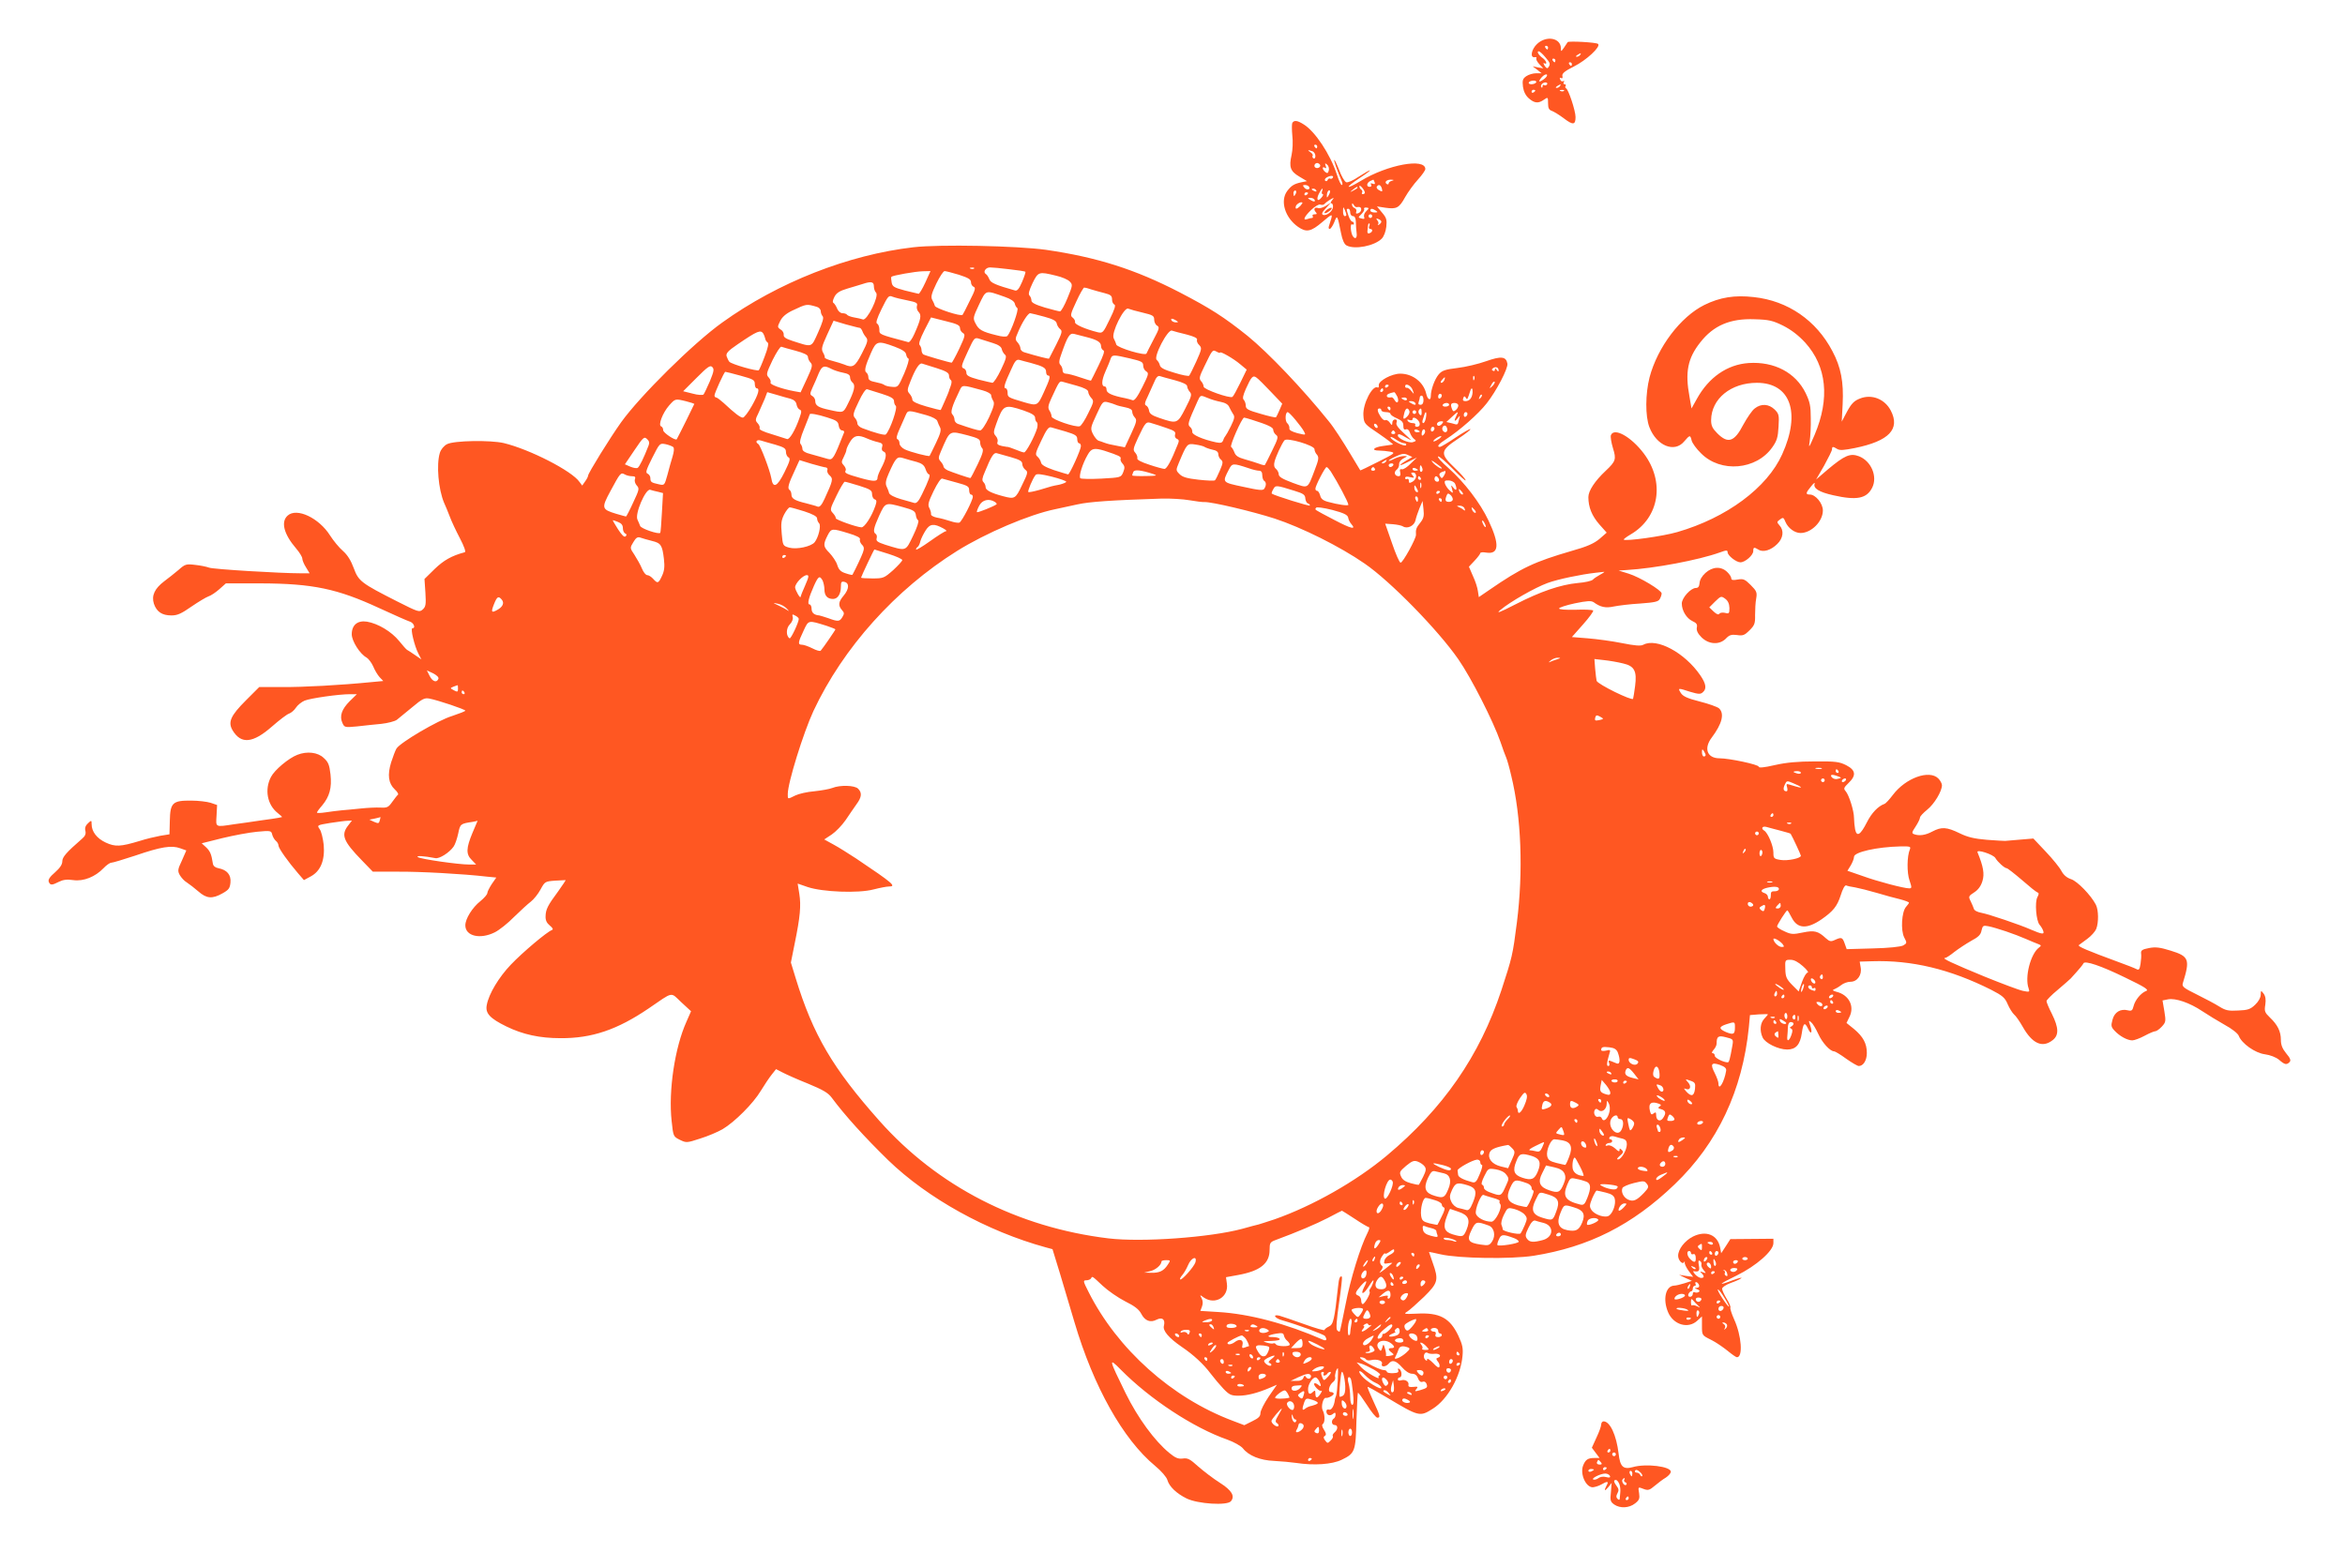 <?xml version="1.0" standalone="no"?>
<!DOCTYPE svg PUBLIC "-//W3C//DTD SVG 20010904//EN"
 "http://www.w3.org/TR/2001/REC-SVG-20010904/DTD/svg10.dtd">
<svg version="1.0" xmlns="http://www.w3.org/2000/svg"
 width="1280pt" height="856pt" viewBox="0 0 1280 856"
 preserveAspectRatio="xMidYMid meet">
<g transform="translate(0,856) scale(0.1,-0.1)"
fill="#ff5722" stroke="none">
<path d="M8390 8320 c-32 -30 -40 -78 -12 -72 8 1 11 -1 8 -6 -3 -5 4 -19 16
-32 l22 -23 -29 5 -29 6 25 -19 24 -19 -30 0 c-17 0 -41 -7 -54 -16 -20 -14
-22 -23 -18 -58 4 -27 15 -48 32 -63 31 -27 52 -29 83 -7 21 15 22 14 22 -20
0 -26 5 -36 20 -41 11 -4 41 -22 66 -41 50 -38 64 -37 64 7 0 34 -39 152 -52
157 -4 2 -6 8 -2 13 3 5 0 9 -6 9 -6 0 -8 5 -4 12 4 6 3 8 -3 5 -6 -4 -14 0
-17 9 -4 9 -2 12 5 8 7 -4 10 1 7 12 -2 13 13 26 63 51 68 34 148 108 132 123
-8 9 -159 17 -166 10 -2 -3 -11 -16 -20 -30 -16 -23 -17 -23 -17 -4 0 57 -79
72 -130 24z m60 -20 c0 -5 -2 -10 -4 -10 -3 0 -8 5 -11 10 -3 6 -1 10 4 10 6
0 11 -4 11 -10z m-16 -51 c28 -33 30 -38 18 -56 -6 -9 -11 -6 -21 8 -7 12 -8
18 -2 14 19 -11 12 13 -7 27 -23 16 -36 38 -23 38 5 0 21 -14 35 -31z m191 11
c-3 -5 -12 -10 -18 -10 -7 0 -6 4 3 10 19 12 23 12 15 0z m-135 -30 c0 -5 -2
-10 -4 -10 -3 0 -8 5 -11 10 -3 6 -1 10 4 10 6 0 11 -4 11 -10z m90 -20 c0 -5
-2 -10 -4 -10 -3 0 -8 5 -11 10 -3 6 -1 10 4 10 6 0 11 -4 11 -10z m-151 -81
c-30 -22 -36 -17 -13 10 10 11 22 17 27 14 5 -3 -1 -14 -14 -24z m-44 -19 c-3
-5 -15 -10 -26 -10 -11 0 -17 5 -14 10 3 6 15 10 26 10 11 0 17 -4 14 -10z
m60 -10 c-4 -6 -11 -8 -16 -5 -5 4 -9 1 -9 -6 0 -7 -3 -10 -6 -6 -9 9 5 27 22
27 8 0 12 -5 9 -10z m70 -10 c-3 -5 -12 -10 -18 -10 -7 0 -6 4 3 10 19 12 23
12 15 0z m-135 -24 c0 -3 -4 -8 -10 -11 -5 -3 -10 -1 -10 4 0 6 5 11 10 11 6
0 10 -2 10 -4z m157 -2 c-3 -3 -12 -4 -19 -1 -8 3 -5 6 6 6 11 1 17 -2 13 -5z"/>
<path d="M7054 7889 c-3 -6 -3 -37 0 -69 4 -32 2 -79 -4 -106 -15 -66 -7 -89
42 -118 l42 -25 -30 -6 c-41 -9 -55 -18 -78 -48 -40 -54 -12 -146 60 -196 45
-31 70 -26 132 27 52 44 55 45 49 20 -4 -14 -10 -33 -13 -42 -3 -9 -2 -16 4
-16 5 0 17 17 25 37 16 42 17 40 37 -60 7 -37 18 -61 30 -67 44 -24 152 -3
192 37 12 12 22 39 25 65 4 38 1 49 -23 77 l-28 34 45 -7 c62 -9 76 -2 109 58
16 28 47 71 70 96 22 24 40 50 40 57 0 62 -207 24 -353 -65 -85 -51 -88 -38
-4 17 34 22 59 41 54 41 -4 0 -31 -16 -61 -35 -31 -21 -59 -33 -68 -30 -9 4
-26 33 -38 66 -13 33 -25 58 -27 56 -3 -4 14 -53 42 -119 4 -10 3 -18 -1 -18
-5 0 -17 26 -27 58 -36 110 -119 235 -181 273 -35 22 -52 24 -62 8z m136 -129
c0 -5 -2 -10 -4 -10 -3 0 -8 5 -11 10 -3 6 -1 10 4 10 6 0 11 -4 11 -10z m-26
-26 c9 -3 16 -15 16 -26 0 -10 -5 -16 -10 -13 -6 4 -8 10 -5 15 3 5 -3 13 -12
19 -20 12 -13 14 11 5z m41 -73 c7 -12 -12 -24 -25 -16 -11 7 -4 25 10 25 5 0
11 -4 15 -9z m48 -32 c-4 -15 -8 -17 -19 -8 -17 14 -19 33 -2 23 8 -5 9 -2 4
11 -5 15 -4 16 8 6 8 -6 12 -21 9 -32z m22 -39 c-4 -6 -10 -8 -15 -5 -4 3 -10
-1 -13 -7 -2 -7 -8 -9 -13 -5 -5 4 -2 12 6 17 20 13 43 13 35 0z m228 -24 c4
-11 1 -13 -10 -9 -11 4 -14 2 -9 -5 4 -7 1 -12 -8 -12 -20 0 -16 23 4 32 8 4
16 7 16 7 1 1 4 -6 7 -13z m95 7 c-10 -2 -18 -9 -18 -14 0 -6 -5 -7 -10 -4
-16 10 -1 25 23 24 17 -1 18 -2 5 -6z m-453 -32 c10 -17 -12 -21 -25 -6 -10
12 -10 15 3 15 9 0 18 -4 22 -9z m305 -33 c0 -4 -5 -8 -11 -8 -5 0 -8 4 -4 9
3 5 1 12 -5 16 -5 3 -10 12 -10 18 1 13 30 -22 30 -35z m93 22 c4 -17 2 -18
-14 -9 -11 5 -17 14 -14 20 10 15 22 10 28 -11z m-133 5 c0 -2 -10 -9 -22 -15
-22 -11 -22 -10 -4 4 21 17 26 19 26 11z m-225 -15 c3 -6 -1 -7 -9 -4 -18 7
-21 14 -7 14 6 0 13 -4 16 -10z m31 -5 c-3 -8 -1 -15 4 -15 5 0 2 -9 -8 -20
-21 -25 -29 -7 -11 26 14 27 24 33 15 9z m-142 -10 c-4 -8 -8 -15 -10 -15 -2
0 -4 7 -4 15 0 8 4 15 10 15 5 0 7 -7 4 -15z m186 8 c0 -5 -5 -15 -10 -23 -7
-12 -9 -10 -7 8 1 19 17 33 17 15z m-120 -7 c0 -3 -4 -8 -10 -11 -5 -3 -10 -1
-10 4 0 6 5 11 10 11 6 0 10 -2 10 -4z m35 -36 c8 -13 -5 -13 -25 0 -13 8 -13
10 2 10 9 0 20 -4 23 -10z m95 -5 c-7 -8 -8 -15 -3 -15 6 0 10 -9 9 -20 -1
-23 -35 -50 -54 -43 -10 4 -6 14 15 36 l28 31 -28 -18 c-16 -10 -35 -15 -42
-12 -19 7 -27 -5 -14 -21 9 -10 8 -13 -5 -13 -10 0 -14 -4 -11 -10 3 -5 2 -10
-4 -10 -5 0 -16 -3 -25 -6 -27 -10 -18 12 20 49 22 21 43 33 51 30 8 -3 18 -2
22 3 6 8 41 32 50 33 2 1 -2 -6 -9 -14z m-173 -30 c-19 -18 -28 -19 -24 -2 2
12 28 28 36 21 2 -2 -4 -10 -12 -19z m307 -6 c19 3 26 0 26 -13 0 -8 -7 -17
-16 -20 -11 -4 -15 -2 -11 8 3 8 -1 17 -9 20 -8 3 -14 11 -14 18 0 10 2 10 9
0 4 -8 11 -13 15 -13z m-55 -41 c1 -5 -3 -8 -9 -8 -5 0 -10 12 -9 28 0 24 1
25 9 7 5 -11 9 -23 9 -27z m121 35 c0 -3 -7 -11 -15 -19 -8 -8 -12 -21 -9 -29
4 -10 0 -12 -14 -8 -20 5 -20 5 -1 24 11 11 18 23 15 28 -3 4 1 8 9 8 8 0 15
-2 15 -4z m-100 -23 c0 -11 7 -20 15 -20 10 0 15 -11 16 -32 0 -18 2 -45 4
-60 4 -28 -8 -37 -21 -17 -12 19 -15 71 -4 64 6 -3 10 -1 10 4 0 6 -4 11 -9
11 -5 0 -14 14 -20 31 -13 39 -13 39 -1 39 6 0 10 -9 10 -20z m140 10 c12 -8
11 -10 -7 -10 -13 0 -23 5 -23 10 0 13 11 13 30 0z m-20 -30 c0 -5 -4 -10 -10
-10 -5 0 -10 5 -10 10 0 6 5 10 10 10 6 0 10 -4 10 -10z m50 -30 c0 -5 -6 -12
-12 -16 -7 -4 -10 -4 -6 1 4 4 3 14 -4 22 -8 11 -7 12 6 7 9 -3 16 -10 16 -14z
m-66 -25 c-4 -8 -1 -15 5 -15 16 0 14 -17 -3 -23 -11 -4 -14 1 -11 21 3 31 3
32 10 32 2 0 2 -7 -1 -15z"/>
<path d="M7244 7416 c-10 -8 -17 -17 -14 -19 3 -3 14 1 24 9 11 7 17 16 15 19
-3 3 -14 -2 -25 -9z"/>
<path d="M4985 7210 c-354 -41 -737 -191 -1043 -411 -158 -113 -448 -400 -552
-545 -62 -87 -180 -278 -180 -291 0 -5 -7 -19 -16 -31 l-16 -23 -15 20 c-41
60 -272 178 -413 212 -73 17 -272 14 -310 -6 -17 -9 -33 -28 -39 -47 -20 -64
-8 -200 23 -273 8 -16 21 -50 31 -75 9 -25 34 -78 55 -118 24 -46 34 -75 27
-77 -72 -19 -115 -44 -164 -91 l-56 -55 5 -74 c4 -65 2 -77 -14 -92 -19 -17
-24 -15 -141 44 -195 99 -210 110 -236 181 -15 41 -34 72 -59 94 -21 18 -52
56 -70 84 -61 97 -183 154 -232 109 -38 -34 -21 -101 46 -179 19 -22 34 -47
34 -55 0 -9 9 -31 20 -48 l20 -33 -48 0 c-111 0 -479 22 -501 31 -13 5 -47 12
-76 15 -49 6 -55 4 -91 -28 -22 -18 -56 -46 -77 -61 -53 -40 -71 -79 -57 -123
15 -44 44 -64 96 -64 33 0 54 10 110 49 38 26 80 51 92 55 13 4 40 22 59 39
l36 32 191 0 c283 -1 417 -29 646 -135 80 -37 155 -70 168 -74 21 -7 32 -36
13 -36 -12 0 11 -96 32 -137 l17 -33 -35 24 c-20 14 -39 26 -43 28 -4 2 -23
23 -43 48 -42 52 -116 96 -176 106 -51 8 -83 -18 -83 -69 0 -37 45 -108 81
-127 11 -7 27 -28 36 -48 8 -20 24 -47 35 -59 l20 -21 -64 -6 c-171 -17 -375
-28 -488 -27 l-125 0 -73 -73 c-84 -84 -99 -119 -72 -164 46 -76 110 -70 214
21 41 36 83 68 94 71 11 4 28 18 37 32 9 14 31 32 48 39 33 13 185 35 248 35
l37 0 -39 -38 c-44 -44 -57 -82 -40 -119 11 -25 14 -25 79 -19 37 4 97 11 133
14 36 4 74 14 85 22 10 8 48 39 83 68 56 47 68 53 95 48 47 -9 196 -59 196
-66 0 -3 -33 -16 -72 -29 -77 -23 -284 -145 -304 -178 -6 -10 -19 -44 -29 -75
-21 -69 -15 -115 20 -148 14 -13 22 -26 17 -29 -4 -3 -18 -21 -31 -39 -21 -30
-28 -33 -65 -31 -22 1 -70 -1 -106 -5 -36 -4 -83 -8 -105 -10 -22 -2 -61 -7
-87 -11 -27 -4 -48 -5 -48 -1 0 3 12 20 28 38 41 49 54 97 46 170 -6 52 -12
68 -37 90 -32 31 -91 38 -144 17 -47 -18 -124 -82 -144 -121 -36 -69 -20 -152
37 -197 15 -12 25 -21 23 -22 -2 0 -11 -2 -19 -4 -8 -2 -51 -8 -95 -14 -44 -7
-110 -16 -147 -21 -105 -16 -100 -18 -96 47 l3 58 -35 12 c-19 6 -67 12 -106
12 -101 1 -115 -11 -117 -109 l-2 -75 -50 -8 c-27 -5 -78 -17 -112 -28 -106
-32 -134 -33 -186 -9 -49 23 -77 60 -77 101 0 21 -1 22 -20 4 -13 -12 -18 -25
-14 -41 4 -16 -1 -29 -18 -43 -86 -75 -108 -100 -108 -124 0 -17 -13 -36 -40
-60 -28 -24 -38 -39 -34 -51 8 -20 17 -20 56 0 22 11 43 14 78 9 56 -8 120 18
165 65 16 17 35 30 43 30 8 0 67 18 131 39 140 48 197 57 244 40 l34 -12 -24
-55 c-23 -48 -24 -57 -12 -79 8 -14 25 -33 39 -41 14 -9 42 -31 63 -49 44 -39
76 -42 132 -10 34 19 40 28 43 59 4 42 -19 69 -66 78 -17 3 -28 12 -30 25 -8
52 -15 68 -37 89 l-24 22 112 28 c62 15 147 31 190 35 75 7 78 6 83 -16 3 -12
12 -27 20 -34 8 -6 14 -18 14 -25 0 -15 52 -88 107 -152 l32 -37 37 20 c54 29
78 88 71 172 -4 35 -13 74 -22 86 -15 22 -15 22 57 34 40 6 83 12 96 12 l23 1
-20 -26 c-41 -52 -28 -86 74 -191 l60 -62 135 0 c124 1 359 -12 487 -27 l52
-5 -25 -36 c-13 -20 -24 -42 -24 -49 0 -7 -17 -27 -38 -44 -44 -35 -82 -96
-82 -132 0 -59 81 -78 161 -38 24 12 72 50 105 84 34 33 75 71 91 83 16 12 40
42 53 66 24 44 25 45 80 49 30 2 56 3 57 3 2 -1 -17 -28 -40 -61 -58 -78 -68
-99 -69 -136 -1 -22 6 -37 23 -51 17 -14 20 -21 11 -25 -26 -9 -158 -120 -223
-188 -66 -69 -121 -160 -132 -221 -9 -45 17 -73 107 -117 90 -44 182 -64 296
-64 171 -1 309 46 480 162 139 95 118 91 179 34 l53 -49 -25 -57 c-64 -142
-99 -378 -81 -542 9 -84 9 -85 45 -103 35 -17 38 -17 111 7 42 13 96 36 122
51 66 39 168 141 209 210 20 33 47 73 60 89 l23 29 35 -18 c19 -10 81 -38 139
-61 82 -34 110 -50 130 -77 71 -96 179 -215 308 -341 215 -208 539 -388 860
-476 l37 -10 42 -137 c23 -76 58 -194 78 -262 104 -352 265 -639 440 -784 34
-28 63 -62 67 -77 10 -36 50 -74 105 -101 61 -30 222 -40 242 -15 23 28 5 59
-61 101 -35 22 -87 62 -117 88 -45 41 -58 48 -85 44 -25 -3 -40 3 -74 31 -80
66 -171 190 -238 326 -93 189 -94 197 -26 128 159 -161 396 -317 582 -382 36
-13 73 -34 84 -47 31 -40 94 -66 171 -69 39 -2 93 -7 120 -11 98 -15 196 -8
248 17 73 35 77 46 81 215 3 80 6 148 8 151 3 2 24 -28 49 -66 24 -38 50 -70
57 -70 18 0 16 10 -22 91 -19 41 -33 75 -31 77 2 2 48 -24 104 -57 177 -106
181 -107 252 -62 81 51 152 177 162 288 4 42 0 62 -23 111 -46 97 -102 127
-227 120 -69 -3 -73 -2 -52 11 13 8 54 45 92 81 77 76 81 92 47 187 -11 32
-20 58 -20 58 0 1 28 -5 63 -13 100 -23 385 -27 508 -8 301 48 538 167 770
390 235 225 370 512 405 858 l6 66 49 4 c27 1 49 2 49 0 0 -2 -9 -12 -20 -24
-22 -24 -26 -64 -9 -102 14 -31 86 -66 134 -66 47 0 71 26 80 89 8 57 16 63
34 25 16 -36 26 -23 12 17 -10 28 -9 30 5 18 9 -7 26 -36 39 -64 21 -47 64
-95 87 -95 5 0 35 -18 65 -40 31 -22 62 -40 69 -40 25 0 44 31 44 71 0 52 -20
89 -70 131 l-41 33 16 33 c29 58 -2 120 -70 137 -19 5 -25 9 -15 13 8 3 26 13
39 23 13 11 36 19 52 19 37 0 64 38 55 80 l-5 30 67 2 c216 7 426 -43 651
-156 62 -32 75 -43 90 -79 10 -23 26 -48 35 -56 9 -7 30 -37 47 -67 52 -92
107 -117 163 -73 35 27 34 67 -4 144 -17 33 -30 64 -29 70 0 5 27 33 60 60 33
28 65 56 72 63 51 56 66 75 69 82 6 18 97 -13 228 -77 108 -52 131 -67 115
-73 -29 -11 -61 -50 -69 -83 -6 -24 -11 -28 -31 -23 -40 10 -73 -9 -84 -51 -9
-33 -8 -40 12 -61 27 -29 69 -52 96 -52 11 0 41 11 67 25 26 14 52 25 59 25 6
0 22 11 35 25 22 24 23 29 14 84 l-10 59 30 6 c41 8 119 -19 186 -64 30 -20
86 -54 123 -75 39 -21 72 -47 77 -60 16 -42 89 -94 143 -101 29 -4 60 -16 77
-30 31 -27 41 -29 57 -13 9 9 5 21 -18 48 -21 26 -29 46 -29 74 0 46 -18 82
-60 122 -28 27 -31 34 -25 70 4 28 1 46 -9 60 -15 19 -15 19 -16 -6 0 -15 -12
-37 -30 -54 -26 -25 -40 -30 -93 -32 -52 -3 -68 0 -102 21 -22 14 -78 44 -123
66 -75 37 -83 44 -77 63 40 129 34 146 -67 177 -58 18 -82 21 -118 14 -37 -7
-45 -13 -43 -29 2 -11 0 -37 -3 -57 -5 -31 -9 -36 -22 -29 -9 5 -55 23 -102
40 -166 61 -220 84 -213 91 4 3 25 19 46 34 21 15 43 40 49 54 14 36 13 104
-2 133 -27 52 -101 128 -135 139 -24 8 -41 23 -53 45 -9 18 -48 66 -85 105
l-68 72 -72 -6 c-40 -3 -76 -6 -82 -7 -5 0 -50 2 -100 6 -69 6 -104 14 -149
36 -70 34 -98 36 -149 9 -37 -20 -72 -25 -100 -14 -13 5 -11 11 9 41 13 20 24
42 24 49 0 7 18 26 39 43 39 31 81 101 81 134 0 9 -9 26 -20 37 -49 49 -178 3
-248 -90 -19 -25 -39 -47 -46 -49 -34 -12 -70 -49 -96 -101 -35 -69 -55 -81
-64 -38 -3 17 -6 45 -6 62 0 39 -27 125 -46 147 -12 13 -10 19 16 44 43 41 40
70 -12 97 -38 19 -57 22 -173 21 -91 0 -156 -6 -217 -20 -60 -14 -88 -16 -88
-9 0 12 -161 46 -214 46 -68 0 -88 54 -42 114 56 75 70 130 39 159 -10 8 -57
25 -105 37 -67 17 -91 28 -103 46 -18 29 -17 29 51 7 44 -13 56 -14 68 -3 23
19 19 46 -13 93 -85 124 -238 206 -311 167 -14 -8 -47 -5 -117 9 -54 11 -137
22 -186 26 l-87 7 61 69 c34 38 59 73 55 76 -4 4 -47 6 -96 4 -53 -1 -90 1
-90 7 0 5 39 18 86 28 67 14 90 15 103 6 37 -27 65 -33 111 -23 25 5 89 13
143 16 80 6 99 10 107 25 6 10 10 24 10 30 0 17 -119 89 -180 108 l-55 17 45
3 c151 9 391 54 508 96 35 13 42 13 42 1 0 -18 47 -55 70 -55 26 0 70 39 70
61 0 22 4 23 29 8 25 -16 68 -3 102 31 33 32 38 74 12 102 -15 17 -15 19 3 32
17 13 20 11 30 -14 14 -33 50 -60 82 -60 59 0 122 63 122 123 0 39 -40 87 -71
87 -25 0 -23 9 7 45 13 17 22 23 19 14 -9 -25 25 -46 102 -63 128 -29 182 -18
212 41 31 61 -5 146 -72 172 -48 18 -78 5 -170 -72 l-64 -55 44 76 c23 42 43
82 43 89 0 16 5 16 28 2 14 -9 37 -7 97 5 186 38 248 103 196 204 -33 64 -105
92 -169 66 -31 -12 -46 -27 -70 -71 l-29 -55 5 96 c6 120 -9 201 -56 289 -88
168 -243 275 -429 295 -104 12 -185 -1 -270 -43 -129 -64 -255 -229 -299 -395
-23 -90 -24 -212 -1 -272 39 -102 137 -142 190 -78 31 36 33 37 41 4 4 -14 26
-45 51 -69 107 -108 302 -91 389 33 25 35 31 55 34 112 4 63 2 71 -21 94 -32
31 -74 34 -109 6 -14 -10 -41 -50 -62 -88 -49 -95 -84 -106 -142 -48 -27 27
-34 42 -34 72 1 117 108 204 250 204 183 0 241 -163 138 -390 -82 -183 -303
-347 -573 -425 -79 -23 -282 -51 -292 -41 -2 2 15 15 39 29 156 92 187 287 70
442 -69 91 -162 143 -179 99 -3 -9 2 -40 11 -70 19 -61 16 -72 -39 -124 -60
-56 -95 -110 -95 -144 0 -55 19 -102 60 -149 l40 -45 -39 -34 c-30 -25 -67
-42 -153 -66 -202 -59 -272 -91 -449 -213 l-57 -39 -5 33 c-2 17 -14 55 -27
82 l-22 51 31 33 c17 18 31 37 31 41 0 5 15 6 33 3 70 -11 73 46 12 175 -46
97 -131 208 -218 286 -38 33 -64 62 -57 64 6 2 42 -29 80 -68 39 -40 70 -68
70 -62 0 6 -27 37 -60 68 -81 77 -80 93 18 158 40 26 71 51 68 53 -2 3 -39
-18 -81 -46 -41 -28 -80 -51 -85 -51 -20 0 -8 16 33 42 73 47 176 137 222 196
53 67 118 192 113 217 -7 39 -34 42 -116 13 -42 -15 -113 -32 -157 -37 -67 -8
-84 -14 -102 -35 -22 -26 -43 -84 -43 -118 0 -29 -18 -20 -25 12 -14 63 -74
110 -142 110 -46 0 -119 -39 -117 -63 1 -9 -1 -15 -5 -13 -28 18 -83 -88 -79
-151 3 -46 4 -47 86 -102 45 -31 79 -57 75 -58 -4 -1 -29 -4 -55 -8 -52 -7
-66 -25 -19 -25 16 0 42 -3 60 -6 29 -6 26 -9 -66 -55 -53 -27 -97 -48 -98
-47 -1 2 -23 39 -50 83 -46 77 -96 154 -122 185 -142 177 -330 374 -443 466
-130 104 -202 150 -371 238 -244 126 -449 191 -729 232 -158 22 -579 31 -725
14z m332 -116 c-3 -3 -12 -4 -19 -1 -8 3 -5 6 6 6 11 1 17 -2 13 -5z m192 -4
c46 -5 86 -11 88 -14 2 -2 -6 -27 -18 -55 -16 -37 -26 -50 -38 -47 -106 30
-134 42 -141 62 -5 12 -13 25 -19 28 -17 11 -1 36 23 36 11 0 59 -4 105 -10z
m-458 -72 c-16 -35 -33 -63 -37 -62 -5 1 -39 9 -75 18 -59 16 -68 21 -72 44
-3 15 -4 29 -1 31 7 7 129 29 171 30 l42 1 -28 -62z m183 42 c52 -17 66 -25
66 -41 0 -11 7 -22 15 -25 12 -5 7 -20 -22 -77 -19 -40 -37 -74 -39 -76 -9
-10 -147 35 -151 49 -2 8 -9 24 -15 34 -8 15 -3 34 23 88 18 37 38 68 45 68 6
0 42 -9 78 -20z m530 -5 c32 -7 66 -22 75 -32 17 -17 16 -22 -12 -90 -16 -40
-35 -73 -41 -73 -6 0 -44 10 -83 21 -53 16 -73 27 -73 38 0 10 -5 22 -11 28
-7 7 -2 27 17 67 31 63 34 64 128 41z m-994 -58 c0 -13 5 -28 12 -35 18 -18
-50 -155 -72 -146 -8 3 -30 8 -48 11 -18 3 -35 10 -38 14 -3 5 -14 9 -25 9
-11 0 -23 10 -29 24 -5 13 -14 27 -19 31 -8 4 -6 15 4 35 11 21 28 32 72 45
32 9 69 21 83 25 45 15 60 12 60 -13z m1186 -17 c16 -5 48 -14 72 -20 35 -9
42 -15 42 -35 0 -13 6 -25 13 -28 8 -3 1 -27 -26 -81 -35 -73 -38 -76 -65 -70
-71 18 -127 43 -124 55 2 7 -4 18 -13 25 -14 10 -12 20 20 88 19 42 39 76 43
76 5 0 22 -4 38 -10z m-471 -41 c32 -11 51 -24 54 -36 2 -10 8 -21 14 -25 10
-6 -34 -129 -54 -152 -6 -6 -29 -5 -61 4 -78 19 -96 30 -113 64 -15 28 -14 33
19 103 40 83 32 80 141 42z m-532 -19 c49 -10 57 -14 52 -30 -3 -10 1 -25 9
-33 17 -17 13 -39 -23 -120 -12 -27 -26 -47 -33 -45 -161 43 -158 41 -158 69
0 15 -6 29 -12 32 -9 3 -2 27 24 80 35 71 39 76 60 67 13 -5 49 -14 81 -20z
m-495 -35 c12 -3 22 -14 22 -24 0 -9 5 -22 10 -27 8 -8 0 -34 -24 -88 -39 -86
-29 -83 -141 -47 -37 12 -49 21 -47 33 1 10 -6 23 -17 29 -18 12 -18 15 -3 45
11 23 31 41 66 58 81 38 77 37 134 21z m1780 -32 c54 -13 62 -17 62 -38 0 -13
7 -28 16 -33 14 -8 12 -17 -19 -75 -19 -37 -37 -71 -39 -77 -5 -15 -159 31
-165 49 -2 9 -9 24 -14 34 -15 28 56 171 79 162 10 -4 45 -14 80 -22z m-538
-22 c48 -13 66 -23 68 -37 2 -10 10 -24 19 -31 13 -10 10 -21 -22 -85 -20 -40
-38 -74 -39 -76 -3 -2 -64 13 -133 34 -13 3 -23 13 -23 22 0 8 -7 23 -15 32
-14 15 -14 21 0 52 23 57 56 108 68 108 7 -1 41 -9 77 -19z m-460 -62 c0 -10
7 -22 16 -27 14 -8 12 -18 -20 -86 -20 -42 -39 -76 -41 -76 -11 0 -145 39
-155 45 -5 3 -10 14 -10 24 0 9 -5 22 -10 27 -7 7 2 33 26 81 l36 70 79 -20
c63 -15 79 -23 79 -38z m1180 41 c13 -8 13 -10 -2 -10 -9 0 -20 5 -23 10 -8
13 5 13 25 0z m3313 -28 c45 -23 83 -52 121 -93 117 -130 135 -304 51 -503
-31 -72 -34 -76 -27 -36 4 25 7 81 6 126 0 68 -5 90 -28 138 -55 112 -171 173
-311 164 -117 -8 -218 -78 -283 -196 l-29 -52 -11 64 c-25 134 -10 210 59 297
72 92 163 131 295 126 79 -2 100 -7 157 -35z m-5040 -12 c4 0 10 -8 14 -17 3
-10 12 -25 20 -34 12 -15 10 -26 -22 -88 -38 -74 -50 -81 -97 -61 -13 5 -42
14 -65 20 -24 6 -42 14 -41 18 1 4 -3 17 -10 28 -10 19 -6 33 23 97 l35 76 67
-20 c38 -10 71 -19 76 -19z m1783 -36 c42 -11 61 -20 58 -29 -3 -7 2 -20 12
-29 15 -16 14 -22 -16 -89 -18 -40 -36 -75 -39 -78 -3 -4 -40 3 -81 16 -55 16
-76 27 -79 41 -2 10 -10 23 -17 29 -20 15 60 169 83 160 9 -3 44 -13 79 -21z
m-2309 4 c4 -7 8 -19 10 -27 1 -8 7 -17 13 -21 7 -4 2 -29 -16 -76 -14 -38
-29 -72 -32 -75 -8 -8 -148 32 -161 46 -5 6 -11 19 -15 30 -4 16 7 29 60 65
110 75 126 81 141 58z m1762 -18 c60 -15 81 -28 81 -50 0 -10 6 -20 13 -23 8
-3 0 -28 -27 -83 -21 -43 -39 -80 -41 -82 -1 -1 -28 7 -60 18 -32 11 -66 20
-77 20 -11 0 -18 7 -18 18 0 10 -5 23 -12 30 -9 9 -8 24 7 64 32 92 44 111 68
105 12 -3 42 -11 66 -17z m-509 -33 c30 -9 46 -21 48 -33 2 -10 10 -24 17 -30
11 -8 7 -23 -21 -82 -19 -40 -40 -72 -47 -72 -7 1 -41 9 -77 18 -51 14 -65 22
-65 36 0 11 -6 21 -13 24 -18 6 -16 14 22 96 34 73 35 75 63 66 15 -5 48 -15
73 -23z m-536 -20 c42 -16 60 -28 62 -42 2 -11 7 -21 13 -23 5 -2 -5 -38 -23
-80 -33 -75 -34 -77 -67 -74 -18 1 -37 6 -43 11 -6 5 -28 11 -48 15 -28 5 -38
12 -38 26 0 10 -5 22 -11 26 -13 8 -6 37 26 109 28 64 37 66 129 32z m-541
-22 c45 -12 67 -23 67 -33 0 -9 6 -23 14 -31 13 -14 10 -25 -20 -90 l-34 -73
-34 6 c-70 13 -136 37 -130 47 3 6 -1 18 -10 28 -15 16 -13 23 21 95 21 42 42
75 48 73 5 -2 40 -12 78 -22z m2317 -10 c0 9 74 -33 110 -64 l35 -29 -35 -72
c-19 -39 -38 -74 -43 -77 -15 -9 -157 41 -157 56 0 8 -6 22 -14 30 -12 14 -10
24 18 81 45 93 44 92 67 80 10 -6 19 -8 19 -5z m-492 -32 c63 -15 72 -19 72
-39 0 -13 8 -27 17 -32 15 -9 12 -18 -22 -86 -27 -54 -43 -75 -53 -71 -7 3
-26 8 -40 11 -72 14 -102 28 -102 46 0 10 -4 18 -9 18 -20 0 -19 32 3 82 13
29 26 61 29 71 8 21 15 21 105 0z m-543 -24 c70 -19 85 -28 85 -49 0 -11 5
-20 10 -20 16 0 12 -17 -22 -91 -34 -75 -36 -76 -108 -55 -88 26 -90 27 -90
52 0 13 -5 24 -11 24 -13 0 -6 25 30 102 21 48 29 57 46 53 11 -3 38 -11 60
-16z m-512 -29 c51 -16 67 -26 67 -40 0 -10 4 -21 10 -25 6 -4 5 -16 -1 -33
-6 -15 -10 -28 -10 -29 0 -3 -41 -97 -44 -101 -2 -2 -37 7 -79 19 -52 15 -76
27 -76 37 0 9 -7 23 -15 32 -14 16 -14 22 5 69 26 66 48 101 63 96 7 -2 42
-13 80 -25z m-1238 -71 c-15 -35 -31 -68 -35 -73 -5 -4 -31 -3 -59 5 l-52 13
73 73 c61 61 75 71 86 59 11 -11 9 -23 -13 -77z m663 67 c15 -8 44 -17 65 -21
26 -5 37 -12 37 -25 0 -10 6 -23 14 -29 17 -14 9 -47 -27 -118 -24 -48 -24
-48 -99 -31 -62 13 -78 24 -78 49 0 10 -7 22 -16 27 -14 8 -14 12 2 48 10 21
25 56 33 76 18 41 29 45 69 24z m3642 -9 c0 -7 -4 -6 -10 3 -7 11 -10 11 -10
2 0 -7 -5 -10 -11 -6 -8 4 -7 9 2 15 15 9 29 3 29 -14z m-4138 -28 c70 -19 78
-24 78 -45 0 -13 5 -24 10 -24 19 0 10 -32 -26 -96 -20 -35 -42 -64 -49 -64
-14 0 -45 24 -105 80 -18 16 -36 30 -41 30 -5 0 -9 5 -9 11 0 13 53 129 59
129 3 0 40 -9 83 -21z m2371 -25 c44 -12 67 -23 67 -33 0 -8 7 -22 14 -30 13
-14 10 -25 -24 -91 -43 -84 -45 -85 -144 -51 -39 13 -52 23 -54 40 -2 12 -9
24 -16 27 -10 4 -8 16 10 52 12 26 28 62 36 80 8 21 18 31 28 29 8 -3 45 -13
83 -23z m524 -63 l62 -65 -15 -35 c-8 -19 -17 -37 -19 -39 -2 -3 -41 6 -85 19
-67 19 -80 26 -80 44 0 11 -5 26 -11 32 -8 8 -4 24 11 59 31 69 39 77 59 62 9
-6 44 -41 78 -77z m1110 67 c-3 -8 -6 -5 -6 6 -1 11 2 17 5 13 3 -3 4 -12 1
-19z m-163 -3 c-4 -8 -11 -15 -16 -15 -6 0 -5 6 2 15 7 8 14 15 16 15 2 0 1
-7 -2 -15z m-2006 -31 c40 -11 62 -23 62 -33 0 -8 7 -23 16 -33 16 -17 15 -22
-16 -84 -17 -36 -38 -68 -46 -71 -22 -8 -154 37 -154 53 0 8 -5 23 -12 33 -9
15 -7 28 11 67 42 91 44 94 60 90 9 -2 44 -12 79 -22z m2268 -2 c-18 -16 -18
-16 -6 6 6 13 14 21 18 18 3 -4 -2 -14 -12 -24z m-2783 -23 c26 -7 47 -19 47
-26 0 -7 5 -21 11 -31 9 -14 4 -32 -22 -90 -20 -42 -40 -72 -49 -72 -13 0 -50
11 -122 36 -10 4 -18 14 -18 23 0 9 -5 22 -12 29 -11 11 -2 44 39 128 16 35
13 34 126 3z m2217 27 c0 -3 -4 -8 -10 -11 -5 -3 -10 -1 -10 4 0 6 5 11 10 11
6 0 10 -2 10 -4z m131 -26 c9 -24 8 -24 -7 -5 -8 11 -20 19 -25 18 -5 -2 -9 2
-9 8 0 20 33 4 41 -21z m-2898 -20 c51 -16 67 -26 67 -40 0 -10 4 -21 9 -25
13 -7 -30 -133 -54 -157 -6 -6 -61 9 -127 34 -16 6 -28 17 -28 26 0 8 -6 23
-14 31 -12 14 -9 26 21 88 19 42 39 71 46 68 7 -2 42 -13 80 -25z m2737 20 c0
-5 -5 -10 -11 -10 -5 0 -7 5 -4 10 3 6 8 10 11 10 2 0 4 -4 4 -10z m488 -12
c-2 -30 -16 -48 -39 -48 -13 0 -16 5 -12 16 4 12 7 13 14 3 8 -14 8 -13 24 36
7 22 14 18 13 -7z m-3723 -35 c20 -6 31 -17 33 -32 2 -12 10 -25 17 -27 11 -5
11 -12 0 -43 -24 -70 -56 -123 -69 -118 -8 3 -46 15 -85 27 -42 12 -69 25 -65
31 3 6 -1 18 -10 28 -14 15 -14 20 4 56 10 22 25 57 34 77 l14 37 49 -14 c26
-8 62 -18 78 -22z m3312 12 c12 -28 0 -45 -15 -19 -5 9 -12 15 -15 15 -19 -3
-27 0 -27 8 0 8 11 14 40 20 3 0 10 -10 17 -24z m243 6 c0 -6 -4 -13 -10 -16
-5 -3 -10 1 -10 9 0 9 5 16 10 16 6 0 10 -4 10 -9z m211 -14 c-10 -9 -11 -8
-5 6 3 10 9 15 12 12 3 -3 0 -11 -7 -18z m-1488 0 c18 -8 49 -17 70 -21 25 -5
41 -14 47 -29 6 -12 15 -29 21 -38 10 -13 7 -26 -12 -65 -13 -27 -27 -51 -30
-54 -3 -3 -9 -13 -12 -23 -6 -15 -13 -17 -39 -12 -74 16 -133 42 -130 57 1 8
-4 21 -12 27 -15 13 -12 23 40 139 17 37 15 36 57 19z m1177 -12 c0 -16 -6
-25 -16 -25 -11 0 -14 5 -10 16 3 9 6 20 6 25 0 5 5 9 10 9 6 0 10 -11 10 -25z
m-90 5 c0 -5 -7 -7 -15 -4 -8 4 -15 8 -15 10 0 2 7 4 15 4 8 0 15 -4 15 -10z
m-3934 -11 c24 -6 44 -13 44 -14 0 -2 -83 -170 -96 -193 -6 -10 -74 35 -74 49
0 10 -5 19 -11 21 -18 6 8 74 43 114 34 38 33 38 94 23z m2344 -19 c8 -4 32
-10 53 -14 25 -5 37 -12 37 -23 0 -9 6 -24 14 -32 13 -14 10 -25 -20 -90 l-34
-73 -37 7 c-49 9 -54 11 -75 18 -10 4 -24 9 -32 11 -8 3 -21 19 -30 36 -15 31
-14 35 19 106 33 72 35 74 62 68 15 -4 35 -10 43 -14z m1635 10 c8 -13 -5 -13
-25 0 -13 8 -13 10 2 10 9 0 20 -4 23 -10z m185 -10 c0 -5 -9 -10 -21 -10 -11
0 -17 5 -14 10 3 6 13 10 21 10 8 0 14 -4 14 -10z m50 -4 c0 -7 -6 -19 -14
-25 -11 -9 -15 -8 -20 5 -10 26 -7 34 14 34 11 0 20 -6 20 -14z m-2373 -27
c46 -16 63 -27 63 -40 0 -10 4 -20 9 -24 5 -3 6 -17 2 -33 -13 -44 -60 -132
-71 -132 -6 0 -27 7 -48 16 -20 8 -38 14 -40 14 -1 -1 -16 2 -33 5 -22 5 -29
11 -24 22 3 9 -1 23 -10 33 -13 15 -13 22 3 66 38 105 44 108 149 73z m2003
11 c0 -5 -2 -10 -4 -10 -3 0 -8 5 -11 10 -3 6 -1 10 4 10 6 0 11 -4 11 -10z
m-50 -10 c0 -5 11 -10 25 -10 14 0 25 -4 25 -10 0 -5 16 -16 35 -24 27 -12 35
-21 35 -40 0 -18 4 -24 14 -20 9 3 17 -3 22 -18 4 -12 14 -28 22 -34 14 -10
13 -12 -6 -18 -22 -7 -82 20 -82 36 0 12 10 10 49 -13 33 -19 31 -17 -13 23
-35 32 -48 49 -43 61 4 11 1 17 -8 17 -8 0 -15 -8 -15 -17 -1 -17 -2 -17 -15
1 -7 10 -18 15 -23 12 -6 -3 -17 5 -26 19 -18 28 -21 45 -6 45 6 0 10 -4 10
-10z m153 -4 c3 -8 -3 -22 -14 -32 -20 -18 -23 -13 -13 24 7 25 19 29 27 8z
m67 -8 c0 -16 -3 -19 -11 -11 -6 6 -8 16 -5 22 11 17 16 13 16 -11z m-2702
-15 c32 -9 55 -22 58 -31 3 -10 10 -25 15 -35 8 -14 2 -35 -22 -85 -18 -37
-33 -69 -35 -71 -4 -5 -106 21 -136 36 -16 8 -28 22 -28 32 0 11 -5 21 -11 23
-8 3 -5 20 10 53 12 28 27 62 34 77 13 30 12 30 115 1z m2672 17 c0 -5 -4 -10
-10 -10 -5 0 -10 5 -10 10 0 6 5 10 10 10 6 0 10 -4 10 -10z m-659 -42 c20
-24 41 -52 47 -64 11 -20 10 -20 -36 -9 -32 9 -46 17 -44 27 1 9 -4 20 -11 27
-14 11 -12 61 2 61 4 0 23 -19 42 -42z m712 10 c-3 -16 -9 -28 -14 -28 -5 0
-6 7 -4 15 3 8 7 22 10 31 8 26 14 12 8 -18z m167 13 c-15 -29 -12 -38 6 -15
14 18 15 18 8 -6 -8 -32 -5 -31 -39 -21 l-30 7 29 27 c34 32 40 34 26 8z m60
10 c0 -6 -4 -13 -10 -16 -5 -3 -10 1 -10 9 0 9 5 16 10 16 6 0 10 -4 10 -9z
m-3495 -20 c51 -16 60 -22 63 -45 2 -15 10 -26 19 -26 8 0 13 -6 10 -12 -56
-142 -61 -150 -87 -144 -14 4 -29 8 -35 10 -5 1 -31 9 -57 16 -33 8 -48 18
-48 29 0 9 -5 22 -10 27 -7 7 -1 34 20 85 16 41 30 75 30 77 0 7 42 0 95 -17z
m2316 -12 c92 -29 119 -42 119 -56 0 -9 7 -21 15 -27 14 -10 11 -21 -21 -86
-20 -41 -38 -77 -40 -79 -2 -2 -16 1 -31 7 -15 6 -50 16 -77 24 -36 10 -51 19
-58 38 -5 13 -13 27 -18 30 -9 5 59 160 71 160 3 0 21 -5 40 -11z m907 -1 c17
-17 15 -38 -4 -38 -8 0 -12 5 -9 10 3 6 -3 10 -14 10 -11 0 -23 5 -27 12 -5 8
-2 9 9 5 10 -3 17 -2 17 3 0 14 14 12 28 -2z m-1370 -45 c42 -14 51 -21 46
-35 -3 -11 1 -20 10 -24 12 -5 13 -11 4 -32 -35 -88 -59 -132 -72 -132 -7 0
-45 10 -83 23 -46 15 -68 27 -65 35 2 7 -3 21 -11 30 -14 15 -12 23 15 82 41
87 44 90 76 79 15 -4 51 -16 80 -26z m1502 22 c-7 -8 -16 -12 -21 -9 -13 8 -1
24 18 24 13 0 13 -3 3 -15z m-350 -16 c0 -6 -4 -7 -10 -4 -5 3 -10 11 -10 16
0 6 5 7 10 4 6 -3 10 -11 10 -16z m380 -15 c0 -16 -16 -19 -25 -4 -8 13 4 32
16 25 5 -4 9 -13 9 -21z m-2083 -10 c53 -16 63 -23 63 -41 0 -13 5 -23 10 -23
6 0 10 -7 10 -16 0 -19 -61 -154 -70 -154 -3 0 -37 11 -76 23 -49 17 -70 29
-72 43 -2 10 -11 24 -19 31 -14 11 -11 21 21 88 28 60 40 75 53 72 10 -3 46
-13 80 -23z m2013 17 c0 -6 -4 -13 -10 -16 -5 -3 -10 1 -10 9 0 9 5 16 10 16
6 0 10 -4 10 -9z m-80 -17 c0 -2 -7 -4 -15 -4 -8 0 -15 4 -15 10 0 5 7 7 15 4
8 -4 15 -8 15 -10z m21 -17 c-8 -8 -11 -7 -11 4 0 9 3 19 7 23 4 4 9 2 11 -4
3 -7 -1 -17 -7 -23z m-156 13 c3 -5 -1 -10 -10 -10 -9 0 -13 5 -10 10 3 6 8
10 10 10 2 0 7 -4 10 -10z m-2332 -17 c56 -15 67 -21 67 -38 0 -12 5 -26 11
-32 9 -9 3 -31 -24 -87 -20 -42 -38 -76 -40 -76 -8 0 -104 33 -124 42 -13 6
-23 16 -23 21 0 6 -7 18 -15 27 -14 16 -14 21 1 56 51 118 44 113 147 87z
m-1743 -56 c-25 -65 -50 -116 -59 -121 -5 -4 -23 -1 -40 6 l-30 13 52 77 c48
71 53 76 69 61 12 -11 14 -21 8 -36z m1193 39 c18 -8 45 -17 60 -20 22 -5 27
-11 22 -26 -4 -13 -1 -22 9 -26 19 -7 13 -40 -16 -94 -10 -19 -18 -40 -18 -47
0 -23 -19 -23 -89 -4 -82 23 -94 29 -85 42 3 6 -1 18 -10 28 -14 15 -14 20 -1
45 8 16 15 33 15 40 0 6 9 26 20 44 22 36 44 40 93 18z m2932 -26 c9 0 13 -5
10 -10 -7 -12 -85 28 -85 43 0 4 13 -1 29 -12 16 -12 37 -21 46 -21z m191 25
c-11 -8 -24 -15 -30 -15 -5 0 -1 7 10 15 10 8 24 14 29 14 6 0 1 -6 -9 -14z
m-681 -57 c0 -9 6 -23 14 -31 11 -14 9 -27 -13 -84 -40 -105 -33 -100 -120
-69 -56 21 -76 33 -76 46 0 10 -7 23 -15 30 -10 8 -13 21 -8 39 6 27 39 98 54
117 13 17 164 -28 164 -48z m-2942 24 c47 -14 57 -20 57 -39 0 -12 6 -26 14
-30 12 -6 7 -22 -22 -81 -40 -81 -63 -91 -72 -32 -8 44 -59 178 -71 186 -19
11 -9 26 14 19 12 -4 48 -14 80 -23z m-558 -13 c6 -6 4 -25 -4 -52 -7 -23 -20
-68 -28 -100 -16 -57 -16 -58 -47 -51 -41 9 -46 12 -46 34 0 10 -7 20 -15 24
-13 5 -8 20 25 86 41 81 41 81 73 75 18 -4 36 -11 42 -16z m2900 1 c6 -4 25
-11 43 -15 22 -4 32 -12 32 -25 0 -9 6 -23 14 -29 13 -11 12 -19 -5 -59 -11
-26 -23 -50 -27 -54 -4 -4 -44 -2 -90 3 -62 7 -87 14 -103 30 -21 21 -21 22
-4 63 44 105 45 106 90 99 22 -3 45 -9 50 -13z m-546 -21 c76 -25 92 -32 88
-43 -3 -6 2 -19 11 -28 12 -14 12 -23 3 -46 -12 -29 -13 -29 -119 -35 -59 -3
-111 -2 -115 2 -10 10 12 80 40 128 20 36 36 39 92 22z m-511 -35 c49 -14 62
-22 62 -37 0 -11 8 -25 17 -32 15 -11 14 -18 -18 -83 -36 -76 -40 -78 -104
-61 -65 17 -95 33 -95 49 0 9 -5 21 -12 28 -9 9 -7 22 7 54 35 86 49 108 65
104 8 -2 43 -12 78 -22z m2154 -21 c-47 -29 -34 -30 20 -2 l42 21 -34 -33
c-18 -19 -40 -33 -48 -31 -10 3 -13 -3 -9 -17 3 -14 0 -21 -8 -21 -22 0 -29
22 -12 35 8 6 15 20 14 30 -1 11 8 24 23 32 25 13 25 13 2 13 -13 0 -36 -7
-52 -15 -17 -9 -30 -13 -30 -10 0 3 18 14 41 24 32 15 45 16 64 7 l24 -11 -37
-22z m-2668 -5 c28 -8 41 -18 48 -39 5 -16 14 -29 19 -29 10 0 -2 -34 -38
-108 -18 -38 -30 -51 -42 -48 -9 3 -42 12 -74 21 -35 10 -60 23 -64 33 -2 10
-9 26 -14 37 -7 15 -4 34 12 70 39 88 46 95 82 83 18 -5 49 -15 71 -20z m-496
-30 c7 -1 11 -7 8 -15 -3 -7 3 -21 13 -29 20 -18 17 -29 -28 -127 -16 -35 -27
-47 -38 -43 -9 4 -36 11 -62 18 -63 15 -81 26 -81 48 0 10 -5 22 -10 25 -13 8
-7 32 28 106 l26 57 65 -20 c36 -10 72 -20 79 -20z m3057 32 c-3 -5 -12 -10
-18 -10 -7 0 -6 4 3 10 19 12 23 12 15 0z m305 -36 c0 -9 -37 15 -51 33 -10
12 -5 11 19 -6 17 -12 32 -24 32 -27z m-1055 0 c22 -8 48 -14 58 -14 11 0 17
-8 17 -24 0 -14 5 -28 10 -31 12 -7 13 -25 1 -43 -6 -11 -28 -9 -114 10 -118
25 -116 23 -79 95 18 35 22 35 107 7z m790 16 c-3 -5 -10 -10 -16 -10 -5 0 -9
5 -9 10 0 6 7 10 16 10 8 0 12 -4 9 -10z m158 -15 c4 -8 2 -17 -3 -20 -6 -4
-10 3 -10 14 0 25 6 27 13 6z m-499 -19 c37 -58 96 -168 96 -182 0 -7 -57 1
-111 16 -27 7 -39 17 -43 35 -4 14 -11 25 -16 25 -6 0 -10 5 -10 12 0 16 53
118 61 118 4 0 14 -11 23 -24z m241 14 c3 -5 -1 -10 -10 -10 -9 0 -13 5 -10
10 3 6 8 10 10 10 2 0 7 -4 10 -10z m235 -6 c0 -2 -7 -4 -15 -4 -8 0 -15 4
-15 10 0 5 7 7 15 4 8 -4 15 -8 15 -10z m-1445 -22 c26 -9 20 -10 -42 -11 -40
-1 -73 1 -73 3 0 2 2 11 6 19 5 15 42 11 109 -11z m1595 11 c0 -5 -5 -15 -10
-23 -9 -13 -11 -13 -20 0 -8 13 -1 21 28 29 1 1 2 -2 2 -6z m-4440 -23 c16 0
20 -4 16 -16 -4 -10 1 -25 10 -35 15 -16 13 -23 -20 -93 -19 -42 -37 -76 -39
-76 -2 0 -26 7 -54 15 -79 24 -81 31 -32 122 55 102 57 105 79 93 10 -6 28
-10 40 -10z m2370 -30 c0 -4 -17 -11 -37 -16 -47 -9 -37 -7 -107 -28 -32 -9
-60 -15 -63 -12 -5 4 23 72 39 92 6 9 30 6 88 -8 44 -11 80 -24 80 -28z m1910
30 c0 -10 -9 -24 -20 -30 -16 -9 -20 -8 -20 5 0 9 -4 13 -10 10 -5 -3 -10 -1
-10 5 0 8 9 10 27 5 23 -5 25 -4 14 9 -11 13 -11 16 3 16 9 0 16 -8 16 -20z
m25 -10 c3 -5 1 -10 -4 -10 -6 0 -11 5 -11 10 0 6 2 10 4 10 3 0 8 -4 11 -10z
m99 -5 c3 -9 0 -15 -9 -15 -8 0 -15 7 -15 15 0 8 4 15 9 15 5 0 11 -7 15 -15z
m-2631 -20 c59 -16 67 -21 67 -41 0 -13 5 -24 10 -24 6 0 10 -5 10 -12 0 -20
-60 -136 -73 -141 -7 -3 -30 1 -50 8 -21 7 -54 16 -73 19 -19 4 -34 12 -32 19
1 7 -3 21 -9 33 -10 17 -6 33 23 93 21 43 40 71 47 68 7 -2 42 -12 80 -22z
m2719 -5 c13 -30 9 -45 -8 -24 -14 18 -15 18 -8 -6 7 -25 6 -25 -14 -7 -11 10
-22 27 -25 37 -4 15 0 18 22 17 14 -1 29 -9 33 -17z m-3252 -12 c60 -19 70
-25 70 -45 0 -13 6 -26 14 -29 12 -4 12 -12 4 -36 -20 -58 -59 -118 -76 -117
-27 1 -144 43 -140 50 1 4 -5 16 -15 27 -18 19 -17 22 19 96 20 42 41 76 45
76 5 0 40 -10 79 -22z m3067 -10 c-3 -7 -5 -2 -5 12 0 14 2 19 5 13 2 -7 2
-19 0 -25z m-690 -18 c46 -14 57 -21 58 -41 1 -12 7 -25 13 -27 7 -2 12 -7 12
-12 0 -6 -196 55 -208 65 -2 2 1 13 8 24 12 23 15 23 117 -9z m673 -3 c0 -5
-4 -5 -10 -2 -5 3 -10 14 -10 23 0 15 2 15 10 2 5 -8 10 -19 10 -23z m-4148
-2 l27 -7 -6 -106 c-3 -59 -7 -109 -9 -111 -8 -10 -106 23 -110 38 -3 9 -10
24 -14 33 -17 30 44 171 69 164 9 -3 28 -8 43 -11z m4388 0 c7 -9 8 -15 2 -15
-5 0 -12 7 -16 15 -3 8 -4 15 -2 15 2 0 9 -7 16 -15z m-120 1 c0 -3 -4 -8 -10
-11 -5 -3 -10 -1 -10 4 0 6 5 11 10 11 6 0 10 -2 10 -4z m70 -42 c0 -8 -9 -14
-20 -14 -21 0 -24 8 -14 34 5 13 9 14 20 5 8 -6 14 -18 14 -25z m-190 1 c0 -8
-2 -15 -4 -15 -2 0 -6 7 -10 15 -3 8 -1 15 4 15 6 0 10 -7 10 -15z m-1248 -6
c35 -6 72 -11 83 -10 41 1 261 -51 382 -90 147 -48 358 -153 492 -246 141 -97
400 -362 511 -522 71 -102 191 -339 230 -451 12 -36 26 -74 31 -85 5 -11 18
-56 28 -100 55 -225 66 -522 31 -800 -23 -181 -26 -191 -85 -372 -119 -359
-316 -643 -625 -902 -170 -142 -405 -275 -613 -348 -40 -13 -79 -26 -87 -28
-8 -2 -49 -12 -90 -24 -175 -47 -547 -74 -730 -52 -495 60 -932 284 -1250 642
-255 287 -362 469 -457 779 l-26 85 21 105 c30 146 35 206 25 270 l-9 56 55
-19 c81 -27 276 -35 359 -13 35 9 72 16 83 16 44 0 26 16 -178 153 -40 26 -95
61 -123 76 l-51 28 41 27 c22 15 56 50 76 79 19 29 46 67 59 86 29 39 31 63 9
85 -19 19 -99 21 -141 4 -15 -6 -60 -14 -98 -18 -39 -3 -86 -14 -104 -23 -43
-21 -41 -22 -41 8 0 61 85 334 140 453 162 346 448 664 784 874 157 98 394
199 536 228 25 5 79 17 120 26 67 15 187 23 462 32 48 1 116 -3 150 -9z m1378
1 c0 -5 -2 -10 -4 -10 -3 0 -8 5 -11 10 -3 6 -1 10 4 10 6 0 11 -4 11 -10z
m-2440 -10 c8 -5 12 -11 10 -13 -11 -10 -103 -47 -107 -43 -3 2 3 18 12 35 16
32 53 41 85 21z m2323 -113 c-23 -28 -26 -38 -24 -67 1 -20 -72 -153 -84 -152
-6 0 -27 48 -47 107 l-37 106 42 -3 c23 -2 48 -7 55 -12 24 -15 61 3 68 32 3
15 13 45 22 67 l17 40 5 -45 c4 -37 1 -50 -17 -73z m-2823 84 c55 -15 66 -22
69 -42 1 -13 7 -27 13 -30 5 -4 -6 -39 -28 -84 -42 -87 -35 -85 -152 -49 -42
14 -51 20 -47 35 3 9 1 20 -5 24 -16 10 -12 31 19 100 34 73 33 73 131 46z
m2429 -57 c1 -10 9 -26 17 -35 29 -33 -1 -26 -94 23 -114 60 -106 54 -98 66 3
5 40 0 88 -12 64 -17 84 -27 87 -42z m635 50 c5 -13 3 -14 -6 -7 -7 6 -20 13
-28 16 -10 4 -8 6 6 6 12 1 25 -6 28 -15z m-3603 -16 c46 -15 69 -28 69 -38 0
-9 5 -21 11 -27 12 -12 -3 -76 -24 -103 -19 -24 -98 -41 -139 -30 -35 10 -35
11 -41 76 -5 54 -3 73 13 105 11 21 25 39 31 39 6 0 42 -10 80 -22z m3659 7
c7 -9 8 -15 2 -15 -5 0 -12 7 -16 15 -3 8 -4 15 -2 15 2 0 9 -7 16 -15z
m-4676 -65 c18 -7 26 -17 26 -34 0 -13 6 -26 13 -29 8 -3 9 -8 2 -15 -7 -7
-20 5 -42 39 -17 27 -30 49 -28 49 2 0 15 -4 29 -10z m4736 -25 c0 -5 -5 -3
-10 5 -5 8 -10 20 -10 25 0 6 5 3 10 -5 5 -8 10 -19 10 -25z m-2961 -10 c14
-8 21 -14 15 -15 -7 0 -46 -25 -88 -55 -42 -30 -76 -50 -76 -45 0 5 4 11 9 14
5 3 12 17 15 32 4 14 17 40 29 59 23 36 45 38 96 10z m-519 -26 c47 -14 67
-25 64 -33 -3 -8 2 -20 10 -29 13 -12 14 -22 6 -44 -8 -22 -38 -86 -57 -121
-1 -2 -17 1 -37 8 -26 8 -38 19 -46 46 -6 19 -26 48 -43 66 -34 34 -35 45 -9
96 20 38 23 38 112 11z m-1072 -42 c50 -12 57 -23 66 -99 5 -43 2 -66 -11 -93
-19 -41 -24 -42 -48 -15 -10 11 -24 20 -32 20 -8 0 -21 16 -29 36 -8 20 -27
53 -41 75 -25 37 -25 38 -6 69 14 24 23 30 38 25 11 -4 39 -12 63 -18z m1292
-71 c41 -13 75 -28 75 -34 0 -5 -23 -30 -50 -55 -49 -43 -53 -45 -113 -45 -34
0 -62 2 -62 4 0 5 70 154 73 154 1 0 36 -11 77 -24z m-560 -10 c0 -3 -4 -8
-10 -11 -5 -3 -10 -1 -10 4 0 6 5 11 10 11 6 0 10 -2 10 -4z m4445 -103 c-16
-9 -35 -21 -41 -28 -7 -7 -44 -15 -82 -18 -94 -9 -203 -46 -341 -117 -88 -45
-107 -52 -81 -30 55 46 189 122 257 147 57 21 183 47 263 56 19 2 40 4 45 5 6
1 -3 -6 -20 -15z m-4340 -59 c-14 -31 -25 -59 -25 -62 0 -15 -29 35 -30 51 0
22 43 67 64 67 13 0 11 -10 -9 -56z m95 27 c5 -11 10 -33 10 -48 0 -35 16 -53
47 -53 26 0 43 27 43 68 0 25 3 29 20 25 27 -7 25 -39 -5 -75 -29 -34 -31 -54
-9 -79 13 -14 13 -20 2 -38 -15 -25 -23 -26 -77 -6 -23 8 -45 14 -49 15 -27 2
-42 14 -42 36 0 13 -5 24 -11 24 -14 0 -5 37 24 102 24 53 31 57 47 29z
m-1751 -105 c15 -18 5 -40 -25 -56 -32 -18 -35 -12 -17 33 16 40 24 45 42 23z
m1556 -49 c11 -11 13 -16 5 -10 -8 6 -31 18 -50 27 -34 16 -34 16 -5 10 17 -3
39 -15 50 -27z m65 -56 c0 -19 -43 -110 -50 -106 -20 12 -20 55 1 76 12 12 19
29 16 40 -4 16 -2 17 14 8 10 -5 19 -13 19 -18z m153 -38 c26 -9 47 -17 47
-19 0 -4 -66 -100 -80 -116 -3 -5 -24 1 -45 12 -22 11 -47 20 -57 20 -24 0
-23 11 8 76 28 60 24 59 127 27z m3985 -183 c-14 -4 -32 -11 -40 -15 -7 -3 -4
1 6 9 11 9 29 16 40 15 17 -1 16 -2 -6 -9z m361 -22 c62 -14 77 -41 66 -124
-4 -32 -9 -62 -11 -69 -5 -13 -193 79 -199 98 -2 7 -5 36 -8 66 l-4 53 53 -6
c29 -3 75 -11 103 -18z m-6466 -84 c-9 -23 -32 -16 -48 16 l-15 30 34 -16 c21
-11 32 -22 29 -30z m107 -54 c0 -18 -3 -19 -22 -9 -22 12 -22 12 -3 20 11 4
21 8 23 8 1 1 2 -8 2 -19z m35 -20 c3 -5 1 -10 -4 -10 -6 0 -11 5 -11 10 0 6
2 10 4 10 3 0 8 -4 11 -10z m6215 -144 c0 -2 -11 -6 -24 -8 -19 -4 -22 -1 -19
13 4 15 9 16 24 8 10 -5 19 -11 19 -13z m560 -198 c0 -5 -4 -8 -10 -8 -5 0
-10 10 -10 23 0 18 2 19 10 7 5 -8 10 -18 10 -22z m633 -75 c-7 -2 -21 -2 -30
0 -10 3 -4 5 12 5 17 0 24 -2 18 -5z m92 -13 c3 -5 1 -10 -4 -10 -6 0 -11 5
-11 10 0 6 2 10 4 10 3 0 8 -4 11 -10z m-205 -9 c0 -5 -9 -7 -20 -4 -11 3 -20
7 -20 9 0 2 9 4 20 4 11 0 20 -4 20 -9z m204 -20 c19 -7 19 -8 -2 -13 -12 -4
-26 0 -33 8 -13 16 2 18 35 5z m-74 -21 c0 -5 -4 -10 -10 -10 -5 0 -10 5 -10
10 0 6 5 10 10 10 6 0 10 -4 10 -10z m115 0 c-3 -5 -11 -10 -16 -10 -6 0 -7 5
-4 10 3 6 11 10 16 10 6 0 7 -4 4 -10z m-246 -37 c6 -6 -7 -3 -60 13 -18 6
-20 4 -14 -15 3 -11 2 -21 -3 -21 -17 0 -21 12 -10 36 10 22 12 23 46 8 20 -8
38 -17 41 -21z m-149 -153 c0 -5 -5 -10 -11 -10 -5 0 -7 5 -4 10 3 6 8 10 11
10 2 0 4 -4 4 -10z m-7607 -29 c-4 -17 -8 -18 -31 -8 l-26 12 30 6 c16 4 30 7
31 8 0 0 -1 -8 -4 -18z m506 -68 c-35 -84 -36 -117 -4 -148 l24 -25 -38 0
c-59 0 -260 29 -279 40 -16 10 32 7 94 -5 22 -5 77 30 100 63 8 11 19 43 25
71 11 53 12 54 79 64 14 3 26 5 27 6 0 0 -12 -29 -28 -66z m7198 51 c-3 -3
-12 -4 -19 -1 -8 3 -5 6 6 6 11 1 17 -2 13 -5z m-59 -39 c30 -8 55 -15 56 -17
11 -18 56 -115 56 -120 0 -14 -72 -29 -110 -23 -38 6 -40 9 -40 41 0 35 -30
107 -50 119 -20 12 -10 27 13 20 12 -3 46 -13 75 -20z m-118 -15 c0 -5 -4 -10
-10 -10 -5 0 -10 5 -10 10 0 6 5 10 10 10 6 0 10 -4 10 -10z m825 -87 c-16
-37 -17 -128 -2 -170 13 -39 13 -43 -2 -43 -29 0 -174 38 -256 68 l-81 28 18
29 c10 17 18 38 18 47 0 26 125 54 254 57 52 1 57 -1 51 -16z m-904 -16 c-10
-9 -11 -8 -5 6 3 10 9 15 12 12 3 -3 0 -11 -7 -18z m99 -1 c0 -8 -4 -17 -8
-20 -4 -2 -8 4 -8 15 0 10 4 19 8 19 4 0 8 -6 8 -14z m1272 -31 c12 -21 50
-55 61 -55 5 0 42 -29 83 -64 40 -35 78 -66 85 -68 9 -3 9 -9 0 -26 -15 -27
-7 -129 12 -151 8 -9 17 -24 20 -34 7 -20 -7 -18 -68 8 -58 26 -230 84 -268
91 -23 4 -41 13 -43 23 -3 9 -11 28 -18 42 -12 24 -11 27 20 47 22 14 37 35
45 62 12 39 5 79 -27 157 -8 19 88 -12 98 -32z m-1219 -132 c-7 -2 -19 -2 -25
0 -7 3 -2 5 12 5 14 0 19 -2 13 -5z m454 -28 c21 -4 74 -17 118 -30 44 -13
101 -29 128 -35 26 -7 47 -15 47 -18 0 -3 -7 -13 -16 -23 -24 -27 -30 -128
-10 -167 16 -30 15 -32 -6 -44 -14 -7 -78 -14 -166 -16 l-142 -4 -11 31 c-12
34 -17 36 -54 19 -21 -10 -29 -8 -48 9 -43 40 -63 45 -126 32 -53 -11 -64 -11
-100 6 -23 10 -41 22 -41 27 0 9 50 88 56 88 2 0 13 -18 24 -40 31 -61 83 -64
163 -9 63 44 85 71 104 130 11 36 23 57 30 55 6 -3 29 -8 50 -11z m-417 -8 c0
-8 -10 -13 -22 -13 -18 1 -23 -4 -22 -21 0 -13 -3 -23 -8 -23 -4 0 -8 6 -8 14
0 8 -9 18 -21 21 -23 8 -16 20 16 28 39 9 65 7 65 -6z m-140 -88 c0 -5 -7 -9
-15 -9 -8 0 -15 7 -15 15 0 9 6 12 15 9 8 -4 15 -10 15 -15z m150 -4 c0 -8 -7
-15 -16 -15 -14 0 -14 3 -4 15 7 8 14 15 16 15 2 0 4 -7 4 -15z m-87 -15 c-4
-16 -8 -18 -20 -9 -11 10 -11 14 -1 20 21 14 26 10 21 -11z m1317 -125 c36
-12 85 -31 110 -42 25 -11 54 -23 65 -27 18 -7 18 -9 5 -19 -47 -35 -79 -163
-57 -223 7 -20 5 -21 -30 -14 -21 4 -116 40 -210 78 -177 73 -237 101 -216
102 6 0 29 15 51 33 22 17 63 44 91 60 40 21 53 34 57 57 6 26 9 29 38 23 17
-3 60 -16 96 -28z m-1220 -69 c10 -14 10 -16 -5 -16 -17 0 -44 26 -45 43 0 10
34 -8 50 -27z m111 -121 c22 -19 33 -35 26 -35 -7 0 -21 -23 -31 -51 l-18 -52
-36 36 c-30 31 -36 43 -37 86 -2 50 -1 51 28 51 20 0 42 -12 68 -35z m109 -61
c0 -8 -5 -12 -10 -9 -6 4 -8 11 -5 16 9 14 15 11 15 -7z m-42 -22 c6 -18 -15
-14 -22 4 -4 10 -1 14 6 12 6 -2 14 -10 16 -16z m-172 -43 c3 -6 -5 -3 -20 6
-14 10 -26 19 -26 22 0 7 39 -17 46 -28z m105 0 c-5 -13 -10 -19 -10 -12 -1
15 10 45 15 40 3 -2 0 -15 -5 -28z m49 10 c0 -5 5 -7 10 -4 6 3 10 1 10 -4 0
-13 -3 -13 -24 -5 -18 7 -22 24 -6 24 6 0 10 -5 10 -11z m-190 -34 c0 -8 -4
-15 -10 -15 -5 0 -7 7 -4 15 4 8 8 15 10 15 2 0 4 -7 4 -15z m40 -15 c0 -5 -5
-10 -11 -10 -5 0 -7 5 -4 10 3 6 8 10 11 10 2 0 4 -4 4 -10z m265 0 c-3 -5
-11 -10 -16 -10 -6 0 -7 5 -4 10 3 6 11 10 16 10 6 0 7 -4 4 -10z m0 -30 c3
-5 1 -10 -4 -10 -6 0 -11 5 -11 10 0 6 2 10 4 10 3 0 8 -4 11 -10z m-60 -9 c9
-16 -9 -20 -23 -5 -10 12 -10 14 2 14 8 0 17 -4 21 -9z m30 -21 c-3 -5 -11
-10 -16 -10 -6 0 -7 5 -4 10 3 6 11 10 16 10 6 0 7 -4 4 -10z m75 -26 c0 -2
-7 -4 -15 -4 -8 0 -15 4 -15 10 0 5 7 7 15 4 8 -4 15 -8 15 -10z m-294 -23 c0
-11 -4 -17 -8 -15 -4 3 -8 12 -8 20 0 8 4 14 8 14 4 0 8 -9 8 -19z m44 -7 c0
-8 -5 -12 -10 -9 -6 4 -8 11 -5 16 9 14 15 11 15 -7z m17 -16 c-3 -7 -5 -2 -5
12 0 14 2 19 5 13 2 -7 2 -19 0 -25z m-130 16 c-3 -3 -12 -4 -19 -1 -8 3 -5 6
6 6 11 1 17 -2 13 -5z m63 -29 c0 -12 -29 -3 -34 10 -4 13 -2 14 14 5 11 -6
20 -13 20 -15z m-55 5 c3 -5 1 -10 -4 -10 -6 0 -11 5 -11 10 0 6 2 10 4 10 3
0 8 -4 11 -10z m-225 -29 c0 -38 -8 -42 -48 -26 -41 18 -41 29 1 43 47 15 47
15 47 -17z m320 20 c0 -5 -6 -12 -12 -15 -10 -5 -10 -7 -1 -12 8 -4 9 -13 1
-35 -12 -34 -26 -39 -22 -6 1 12 3 34 3 50 1 17 7 27 16 27 8 0 15 -4 15 -9z
m-83 -62 c2 -17 -1 -18 -13 -8 -13 11 -10 20 11 29 1 0 1 -9 2 -21z m-251 -58
c-13 -74 -18 -91 -25 -91 -24 0 -71 24 -71 36 0 8 -5 14 -12 14 -6 0 -4 7 5
18 10 10 17 26 17 34 0 40 9 46 51 35 40 -10 41 -11 35 -46z m-625 -38 c14
-38 12 -66 -6 -59 -8 3 -23 9 -32 13 -12 5 -15 2 -10 -10 4 -10 2 -17 -4 -17
-11 0 -9 17 6 68 7 21 5 22 -19 16 -14 -3 -26 -2 -26 3 0 17 8 19 45 15 27 -3
39 -11 46 -29z m107 -60 c-12 -15 -48 0 -48 21 0 12 6 12 30 3 22 -8 27 -14
18 -24z m484 -39 c-10 -62 -42 -114 -42 -69 0 9 -9 34 -20 56 -26 50 -19 61
28 45 27 -10 36 -18 34 -32z m-364 -12 c3 -33 -3 -38 -26 -23 -9 5 -11 17 -6
35 9 35 28 28 32 -12z m-138 -4 l24 -31 -29 7 c-38 9 -49 20 -42 40 9 23 19
19 47 -16z m-125 2 c3 -6 -1 -7 -9 -4 -18 7 -21 14 -7 14 6 0 13 -4 16 -10z
m35 -41 c0 -11 -27 -12 -34 -1 -2 4 4 9 15 9 10 1 19 -2 19 -8z m422 -44 c-5
-40 -20 -44 -47 -15 -15 17 -16 20 -3 15 24 -10 32 14 12 36 -17 19 -16 19 12
9 27 -9 29 -14 26 -45z m-462 -21 c0 -11 -6 -14 -22 -9 -33 10 -37 17 -31 49
l6 30 24 -28 c12 -15 23 -34 23 -42z m90 62 c0 -3 -4 -8 -10 -11 -5 -3 -10 -1
-10 4 0 6 5 11 10 11 6 0 10 -2 10 -4z m184 -22 c17 -7 22 -34 6 -34 -5 0 -14
9 -20 20 -12 22 -10 23 14 14z m-744 -111 c-17 -39 -35 -51 -35 -25 0 4 -3 12
-7 18 -4 6 5 28 19 49 22 32 27 35 35 21 6 -11 2 -31 -12 -63z m135 57 c3 -5
2 -10 -4 -10 -5 0 -13 5 -16 10 -3 6 -2 10 4 10 5 0 13 -4 16 -10z m621 -15
c10 -8 14 -15 8 -15 -5 0 -19 7 -30 15 -10 8 -14 15 -8 15 5 0 19 -7 30 -15z
m-336 -15 c0 -5 -2 -10 -4 -10 -3 0 -8 5 -11 10 -3 6 -1 10 4 10 6 0 11 -4 11
-10z m496 -17 c-7 -7 -26 7 -26 19 0 6 6 6 15 -2 9 -7 13 -15 11 -17z m-776 7
c17 -11 7 -24 -26 -34 -19 -6 -21 -3 -16 19 5 26 17 31 42 15z m142 -1 c17 -9
18 -13 7 -20 -23 -15 -39 -10 -39 11 0 23 4 24 32 9z m183 -49 c-8 -37 -32
-59 -41 -37 -3 9 -12 13 -20 10 -16 -6 -29 20 -19 37 5 8 11 8 21 -1 18 -15
44 5 44 35 1 19 1 20 11 3 6 -10 8 -31 4 -47z m270 44 c13 -5 14 -9 3 -15 -10
-7 -7 -11 10 -15 25 -7 28 -22 9 -49 -16 -22 -37 -12 -37 17 0 16 -3 18 -14 9
-11 -9 -15 -6 -20 14 -10 41 7 55 49 39z m85 -85 c0 -5 -9 -9 -20 -9 -22 0
-23 1 -14 24 5 13 9 14 20 5 8 -6 14 -15 14 -20z m-910 1 c-11 -11 -20 -24
-20 -30 0 -5 -5 -10 -11 -10 -6 0 -1 14 11 30 12 17 26 30 31 30 5 0 0 -9 -11
-20z m600 10 c0 -5 7 -10 15 -10 17 0 20 -32 5 -60 -22 -41 -76 14 -57 58 10
22 37 31 37 12z m90 -33 c0 -15 -18 -43 -23 -37 -2 3 -7 20 -10 38 -6 30 -5
32 13 22 11 -6 20 -16 20 -23z m-310 13 c0 -5 -2 -10 -4 -10 -3 0 -8 5 -11 10
-3 6 -1 10 4 10 6 0 11 -4 11 -10z m685 -10 c-3 -5 -13 -10 -21 -10 -8 0 -12
5 -9 10 3 6 13 10 21 10 8 0 12 -4 9 -10z m-232 -30 c3 -11 1 -20 -4 -20 -5 0
-9 2 -9 4 0 2 -3 11 -6 20 -3 9 -2 16 4 16 5 0 12 -9 15 -20z m-526 -36 c-1
-2 -13 -1 -25 3 -22 5 -22 6 -5 25 17 19 17 19 25 -3 5 -12 7 -23 5 -25z m218
-2 c-8 -8 -25 10 -25 26 0 13 2 13 14 -4 8 -10 13 -21 11 -22z m103 -19 c15
-4 22 -13 22 -30 0 -32 -30 -83 -48 -83 -9 0 -5 7 9 19 19 16 22 22 12 32 -11
11 -13 10 -13 -1 0 -9 -8 -6 -24 10 -15 13 -31 20 -41 16 -9 -3 -13 -2 -10 4
3 6 13 10 21 10 8 0 14 5 14 10 0 6 -5 10 -11 10 -5 0 -7 5 -3 11 3 6 16 8 28
4 11 -4 31 -9 44 -12z m-139 -38 c0 -5 -4 -3 -9 5 -5 8 -9 22 -9 30 0 16 17
-16 18 -35z m465 31 c-21 -15 -30 -14 -19 3 3 6 14 11 23 11 13 0 13 -2 -4
-14z m-655 -2 c46 -9 57 -36 36 -90 -9 -24 -19 -44 -21 -44 -3 0 -25 5 -49 11
-35 9 -45 16 -50 38 -6 31 20 91 39 91 8 0 28 -3 45 -6z m-111 -38 c-9 -21
-17 -26 -32 -22 -12 3 -28 6 -36 6 -8 1 5 11 30 23 25 13 46 22 48 21 1 -1 -3
-14 -10 -28z m240 11 c2 -12 -1 -15 -12 -11 -19 7 -22 38 -3 32 6 -3 13 -12
15 -21z m-404 -16 c17 -18 17 -22 -2 -64 l-20 -45 -41 10 c-47 12 -72 43 -60
75 7 19 32 30 100 42 3 1 14 -8 23 -18z m882 8 c3 -6 0 -15 -7 -20 -22 -14
-28 -11 -22 11 6 22 18 26 29 9z m-1036 -28 c0 -6 -4 -13 -10 -16 -5 -3 -10 1
-10 9 0 9 5 16 10 16 6 0 10 -4 10 -9z m261 -22 c44 -14 53 -36 33 -85 -18
-43 -35 -50 -84 -34 -46 15 -55 38 -33 91 16 42 26 45 84 28z m796 -5 c-3 -3
-12 -4 -19 -1 -8 3 -5 6 6 6 11 1 17 -2 13 -5z m-532 -54 c14 -27 22 -50 18
-50 -29 1 -52 15 -58 37 -5 23 1 63 11 63 2 0 15 -22 29 -50z m-849 2 c10 -13
8 -24 -8 -57 -11 -22 -22 -41 -23 -43 -2 -2 -22 2 -44 8 -29 8 -46 19 -53 36
-11 24 -9 28 27 59 33 27 44 31 64 23 13 -5 30 -16 37 -26z m304 23 c0 -8 4
-15 9 -15 5 0 0 -23 -12 -50 -17 -42 -24 -49 -42 -44 -48 13 -75 27 -76 40 -1
8 -2 18 -3 24 -1 11 81 57 107 59 9 0 17 -6 17 -14z m1010 -10 c0 -8 -7 -15
-15 -15 -16 0 -20 12 -8 23 11 12 23 8 23 -8z m-1214 -6 c24 -6 44 -15 44 -20
0 -14 -21 -10 -65 10 -47 23 -41 25 21 10z m663 -45 c8 -17 7 -32 -4 -58 -19
-46 -30 -51 -77 -35 -55 18 -66 45 -39 96 l20 40 45 -10 c31 -7 47 -17 55 -33z
m450 23 c8 -11 5 -13 -19 -9 -17 2 -30 8 -30 13 0 14 36 11 49 -4z m-768 -29
c16 -20 16 -25 1 -57 -29 -65 -27 -64 -94 -39 -16 6 -28 16 -28 23 0 8 -4 15
-10 17 -6 2 -1 22 12 47 21 43 22 43 62 37 25 -4 48 -15 57 -28z m-339 6 c34
-8 43 -41 23 -87 -19 -46 -27 -50 -73 -36 -53 15 -63 42 -38 97 17 35 24 42
41 37 11 -3 32 -8 47 -11z m1218 3 c0 -2 -13 -13 -30 -25 -21 -16 -30 -18 -30
-9 0 7 12 18 28 24 15 6 28 11 30 12 1 1 2 0 2 -2z m-442 -48 c26 -10 28 -34
6 -90 -14 -35 -20 -40 -40 -35 -80 20 -96 45 -69 109 15 36 18 38 48 31 18 -3
42 -10 55 -15z m-1056 -1 c7 -19 -31 -100 -43 -92 -17 10 10 104 30 104 5 0
11 -6 13 -12z m736 -9 c12 -5 22 -15 22 -24 0 -8 5 -15 10 -15 8 0 -21 -72
-36 -89 -2 -2 -23 2 -47 8 -58 17 -69 42 -43 98 21 45 27 46 94 22z m636 -51
c-41 -43 -59 -50 -88 -37 -24 12 -39 41 -30 63 3 7 30 19 62 27 53 13 58 13
71 -4 12 -16 10 -22 -15 -49z m-963 41 c47 -14 53 -37 28 -96 -14 -34 -23 -43
-36 -39 -10 3 -29 8 -43 11 -15 4 -31 18 -38 34 -11 24 -10 34 4 65 19 39 28
42 85 25z m818 -6 c3 -2 0 -8 -5 -13 -11 -11 -69 4 -89 21 -9 9 85 1 94 -8z
m-1173 -8 c-21 -16 -32 -13 -21 4 3 6 14 11 23 11 15 -1 15 -2 -2 -15z m1109
-26 c32 -8 45 -17 49 -34 7 -28 -9 -75 -30 -91 -20 -16 -79 3 -97 30 -12 18
-11 27 4 64 10 23 21 42 24 42 3 0 26 -5 50 -11z m-313 -11 c54 -16 64 -38 42
-94 -18 -49 -20 -49 -76 -32 -53 16 -63 43 -36 97 23 47 18 45 70 29z m-303
-18 c23 -6 40 -14 37 -17 -3 -3 -2 -11 3 -17 13 -17 -26 -96 -48 -96 -38 0
-79 22 -85 44 -6 24 29 110 42 102 4 -2 27 -9 51 -16z m-318 -12 c22 -6 39
-17 39 -24 0 -7 5 -14 11 -16 8 -3 4 -19 -11 -48 -12 -25 -23 -46 -24 -47 -1
-1 -20 3 -43 8 -35 9 -42 15 -46 42 -5 38 10 97 25 97 6 0 28 -5 49 -12z
m-114 -20 c-3 -8 -6 -5 -6 6 -1 11 2 17 5 13 3 -3 4 -12 1 -19z m-62 2 c3 -5
1 -10 -4 -10 -6 0 -11 5 -11 10 0 6 2 10 4 10 3 0 8 -4 11 -10z m-105 -12 c0
-7 -7 -21 -14 -31 -19 -24 -31 -4 -14 23 14 22 28 26 28 8z m130 -13 c-7 -9
-15 -13 -18 -10 -3 2 1 11 8 20 7 9 15 13 18 10 3 -2 -1 -11 -8 -20z m1185 5
c-10 -11 -22 -20 -27 -20 -5 0 -4 9 2 20 6 11 18 20 27 20 14 0 14 -2 -2 -20z
m-273 -2 c51 -15 63 -37 44 -83 -18 -42 -34 -50 -82 -41 -47 9 -59 40 -36 95
19 46 19 46 74 29z m-270 -39 c15 -18 15 -23 1 -57 -8 -20 -19 -41 -23 -46 -9
-9 -100 12 -98 23 1 3 -2 13 -6 23 -4 9 1 32 13 56 20 40 21 40 58 31 21 -6
46 -19 55 -30z m-360 15 c54 -18 65 -44 43 -98 -17 -40 -21 -41 -76 -25 -46
14 -54 39 -32 97 8 23 17 42 18 42 1 0 22 -7 47 -16z m-566 -39 c37 -25 72
-45 76 -45 5 0 1 -14 -8 -32 -38 -74 -93 -252 -119 -388 -16 -80 -30 -147 -32
-149 -2 -3 -8 0 -14 6 -7 7 -4 53 10 149 11 76 18 140 16 143 -10 9 -17 -8
-21 -51 -20 -184 -26 -209 -50 -220 -13 -6 -24 -15 -24 -19 0 -5 -51 10 -112
32 -62 22 -123 43 -135 46 -39 9 -25 -14 15 -25 87 -25 228 -77 234 -86 13
-19 9 -28 -9 -21 -203 89 -404 142 -574 152 l-97 6 9 24 c6 16 5 31 -2 45 -11
20 -10 20 12 4 61 -42 136 2 126 75 l-5 36 66 12 c121 22 172 63 172 137 0 38
3 43 33 54 119 44 222 88 286 121 41 22 75 39 76 39 1 0 33 -20 71 -45z m1328
-4 c6 -9 -53 -35 -61 -27 -2 2 -1 11 3 20 6 17 49 22 58 7z m-301 -17 c60 -14
59 -77 -1 -94 -52 -14 -73 -13 -87 7 -11 14 -9 25 8 60 14 29 26 42 37 39 8
-3 27 -8 43 -12z m-297 -15 c30 -11 39 -55 19 -86 -15 -23 -21 -24 -62 -18
-69 10 -78 24 -51 79 23 48 28 49 94 25z m-310 -15 c13 -3 24 -10 24 -14 0 -5
3 -15 6 -23 4 -12 -1 -13 -35 -4 -29 8 -41 17 -44 34 -3 18 -1 23 10 19 8 -4
26 -9 39 -12z m704 -34 c0 -5 -7 -10 -16 -10 -8 0 -12 5 -9 10 3 6 10 10 16
10 5 0 9 -4 9 -10z m-255 -20 c14 -5 25 -14 25 -19 0 -10 -107 -27 -116 -19
-3 3 1 18 8 32 12 28 22 29 83 6z m-316 -16 c3 -4 -2 -4 -12 -1 -10 4 -27 7
-38 7 -10 0 -19 4 -19 9 0 10 58 -3 69 -15z m-425 -19 c-19 -29 -29 -27 -19 4
3 12 13 21 21 21 12 0 12 -4 -2 -25z m86 -35 c0 -6 -11 -15 -24 -21 -13 -6
-27 -20 -29 -31 -5 -17 -2 -19 19 -15 13 2 24 3 24 2 0 -1 -19 -17 -42 -35
-25 -19 -35 -24 -23 -11 11 13 15 25 10 29 -16 12 -16 32 0 55 8 12 15 18 15
14 0 -5 10 -1 22 7 26 19 28 19 28 6z m110 -20 c0 -5 -2 -10 -4 -10 -3 0 -8 5
-11 10 -3 6 -1 10 4 10 6 0 11 -4 11 -10z m-217 -25 c-3 -9 -8 -14 -10 -11 -3
3 -2 9 2 15 9 16 15 13 8 -4z m-978 -17 c-8 -25 -76 -101 -83 -93 -3 3 2 13
11 23 9 10 23 34 32 55 17 41 51 54 40 15z m-151 -13 c-22 -34 -45 -45 -91
-44 l-38 1 33 8 c30 7 61 33 62 53 0 4 11 7 25 7 25 0 25 -1 9 -25z m1084 5
c-7 -10 -14 -17 -17 -15 -4 4 18 35 25 35 2 0 -1 -9 -8 -20z m182 -5 c-7 -9
-15 -13 -17 -11 -7 7 7 26 19 26 6 0 6 -6 -2 -15z m102 -17 c-7 -7 -12 -8 -12
-2 0 14 12 26 19 19 2 -3 -1 -11 -7 -17z m-286 -43 c-7 -18 -26 -20 -26 -2 0
18 24 41 28 27 2 -6 1 -17 -2 -25z m148 -1 c9 -24 2 -26 -12 -4 -7 11 -8 20
-3 20 5 0 12 -7 15 -16z m-1585 -54 c29 -27 84 -65 123 -85 51 -25 75 -44 87
-67 20 -39 50 -51 84 -33 32 16 49 1 40 -34 -7 -26 27 -66 97 -114 65 -44 119
-94 158 -146 19 -25 51 -63 70 -83 32 -33 42 -38 82 -38 48 0 105 15 173 44
l37 16 -45 -65 c-25 -37 -45 -77 -45 -90 0 -18 -11 -28 -44 -44 l-44 -22 -63
24 c-333 125 -631 392 -788 705 -29 57 -30 62 -12 62 11 0 23 5 26 10 8 14 4
16 64 -40z m1541 25 c16 -31 4 -48 -31 -43 -25 3 -28 30 -7 56 15 18 23 15 38
-13z m100 21 c0 -3 -4 -8 -10 -11 -5 -3 -10 -1 -10 4 0 6 5 11 10 11 6 0 10
-2 10 -4z m-215 -55 c-21 -43 -2 -39 25 4 12 19 23 35 26 35 5 0 -7 -33 -17
-46 -5 -6 -6 -13 -3 -17 7 -7 -27 -67 -38 -67 -4 0 -8 9 -8 20 0 11 -7 23 -15
26 -21 8 -19 17 12 53 33 37 40 34 18 -8z m235 29 c0 -5 -7 -10 -16 -10 -8 0
-12 5 -9 10 3 6 10 10 16 10 5 0 9 -4 9 -10z m100 1 c0 -5 -6 -13 -13 -19 -10
-8 -13 -6 -13 9 0 10 6 19 13 19 7 0 13 -4 13 -9z m-175 -11 c3 -5 1 -10 -4
-10 -6 0 -11 5 -11 10 0 6 2 10 4 10 3 0 8 -4 11 -10z m-15 -61 c0 -10 -5 -19
-11 -19 -5 0 -7 5 -4 10 4 7 -3 8 -22 4 l-28 -7 25 21 c28 23 40 20 40 -9z
m90 -9 c-11 -21 -22 -25 -33 -13 -9 9 12 33 30 33 11 0 11 -4 3 -20z m-120
-30 c0 -5 -7 -10 -15 -10 -8 0 -15 5 -15 10 0 6 7 10 15 10 8 0 15 -4 15 -10z
m-120 -38 c0 -5 -6 -17 -14 -28 -14 -19 -15 -19 -35 3 -14 15 -17 23 -8 26 20
9 57 8 57 -1z m40 -39 c0 -7 -9 -13 -20 -13 -23 0 -24 4 -9 32 9 17 13 18 20
7 5 -8 9 -20 9 -26z m110 -7 c0 -2 -8 -10 -17 -17 -16 -13 -17 -12 -4 4 13 16
21 21 21 13z m-975 -16 c-3 -5 -18 -10 -33 -9 -24 0 -25 1 -7 9 28 12 47 12
40 0z m761 -21 c-3 -17 -6 -38 -6 -45 0 -8 -3 -14 -8 -14 -4 0 -6 20 -4 45 2
25 9 45 14 45 6 0 8 -13 4 -31z m34 21 c0 -5 -5 -10 -11 -10 -5 0 -7 5 -4 10
3 6 8 10 11 10 2 0 4 -4 4 -10z m320 2 c0 -5 -10 -21 -23 -36 -19 -22 -26 -25
-35 -14 -6 8 -8 19 -4 25 6 9 39 27 60 32 1 1 2 -3 2 -7z m-980 -33 c0 -5 -13
-9 -30 -9 -21 0 -28 4 -24 14 5 14 54 10 54 -5z m733 7 c7 3 1 -4 -13 -15 -29
-24 -48 -28 -30 -6 7 8 9 15 4 15 -5 0 -2 5 6 10 10 6 16 6 18 0 2 -6 9 -7 15
-4z m-859 -12 c5 -14 4 -15 -9 -4 -17 14 -19 20 -6 20 5 0 12 -7 15 -16z m235
7 c9 -6 6 -8 -13 -8 -14 0 -23 3 -20 8 7 11 15 11 33 0z m676 -1 c-3 -5 -16
-15 -28 -21 -19 -9 -19 -8 3 10 28 23 34 26 25 11z m65 2 c0 -11 -40 -48 -49
-44 -3 1 -6 -3 -6 -10 0 -6 -6 -13 -12 -15 -25 -9 -13 21 20 48 33 29 47 35
47 21z m-681 -21 c11 -7 9 -10 -8 -16 -24 -7 -44 2 -36 16 8 11 26 11 44 0z
m721 -10 c0 -12 -9 -21 -26 -25 -34 -9 -44 1 -13 13 13 5 20 10 16 10 -11 1 2
21 14 21 5 0 9 -9 9 -19z m155 9 c3 -6 -4 -10 -17 -10 -18 0 -20 2 -8 10 19
12 18 12 25 0z m55 -5 c0 -8 5 -15 10 -15 6 0 10 -4 10 -10 0 -5 -9 -10 -20
-10 -13 0 -18 5 -14 15 4 9 0 15 -10 15 -9 0 -16 5 -16 10 0 6 9 10 20 10 11
0 20 -7 20 -15z m-1357 -11 c-4 -12 -8 -13 -13 -3 -5 6 -15 9 -25 6 -9 -4 -14
-3 -10 3 3 6 17 10 30 10 18 0 23 -4 18 -16z m324 10 c-3 -3 -12 -4 -19 -1 -8
3 -5 6 6 6 11 1 17 -2 13 -5z m209 -54 c8 -7 14 -16 14 -21 0 -12 -67 -11 -75
1 -4 6 -10 8 -14 6 -4 -3 -21 -1 -37 4 -25 7 -22 8 24 9 33 1 51 5 47 11 -3 6
-20 10 -37 10 -40 0 -29 11 19 19 31 5 39 3 41 -10 2 -10 10 -23 18 -29z
m-591 30 c3 -5 2 -10 -4 -10 -5 0 -13 5 -16 10 -3 6 -2 10 4 10 5 0 13 -4 16
-10z m125 0 c0 -5 -2 -10 -4 -10 -3 0 -8 5 -11 10 -3 6 -1 10 4 10 6 0 11 -4
11 -10z m1174 -6 c4 -9 4 -19 1 -23 -8 -7 -38 12 -43 27 -6 19 35 14 42 -4z
m-940 -6 c13 -13 28 -48 22 -48 -3 0 -12 -3 -22 -7 -14 -5 -16 -2 -12 15 7 26
-14 35 -39 17 -20 -16 -43 -19 -43 -7 0 6 62 39 78 41 2 1 9 -5 16 -11z m696
-8 c-15 -28 -50 -46 -50 -26 0 9 12 22 28 30 35 19 35 19 22 -4z m310 16 c0
-3 -4 -8 -10 -11 -5 -3 -10 -1 -10 4 0 6 5 11 10 11 6 0 10 -2 10 -4z m-140
-27 c0 -12 -37 -12 -45 0 -3 5 3 11 12 13 21 5 33 0 33 -13z m-550 -14 c0 -21
-5 -25 -32 -25 l-31 0 23 25 c13 14 27 25 32 25 4 0 8 -11 8 -25z m80 -5 c22
-11 40 -22 40 -25 0 -8 -65 16 -79 30 -21 21 -8 19 39 -5z m403 6 c21 -16 22
-26 2 -26 -20 0 -19 -10 2 -25 14 -11 13 -13 -10 -17 -15 -3 -24 -2 -22 2 2 4
0 20 -5 36 -8 28 -9 28 -15 6 -7 -21 -8 -21 -20 -5 -26 36 28 59 68 29z m-973
0 c0 -2 -7 -7 -16 -10 -8 -3 -12 -2 -9 4 6 10 25 14 25 6z m1165 -16 c18 -19
17 -20 -5 -20 -13 0 -20 3 -17 7 4 3 2 12 -4 20 -18 21 6 15 26 -7z m-1164
-23 c-13 -12 -20 -15 -16 -7 14 26 28 41 33 35 3 -3 -5 -16 -17 -28z m306 19
c6 -6 -11 -45 -21 -49 -16 -6 -28 2 -43 30 -10 17 -10 23 0 27 10 4 58 -1 64
-8z m561 -29 c-12 -4 -26 -6 -32 -3 -6 2 -3 5 8 5 11 1 16 6 13 15 -9 22 5 28
19 8 11 -14 9 -18 -8 -25z m196 27 c14 -5 13 -10 -8 -29 -14 -13 -35 -26 -46
-30 -18 -6 -20 -4 -11 12 5 10 12 26 15 36 6 18 23 21 50 11z m166 -4 c-8 -5
-19 -10 -25 -10 -5 0 -3 5 5 10 8 5 20 10 25 10 6 0 3 -5 -5 -10z m-843 -42
c-3 -8 -6 -5 -6 6 -1 11 2 17 5 13 3 -3 4 -12 1 -19z m93 7 c0 -8 -9 -15 -19
-15 -10 0 -21 7 -25 15 -4 11 1 15 19 15 16 0 25 -6 25 -15z m732 4 c28 2 39
-14 16 -22 -10 -3 -10 -7 0 -20 8 -9 12 -22 9 -29 -2 -9 -15 -1 -35 21 -18 18
-32 27 -32 20 0 -10 -3 -10 -11 -2 -15 15 -3 47 13 37 7 -5 25 -7 40 -5z m133
1 c3 -5 1 -10 -4 -10 -6 0 -11 5 -11 10 0 6 2 10 4 10 3 0 8 -4 11 -10z
m-1198 -6 c-3 -3 -12 -4 -19 -1 -8 3 -5 6 6 6 11 1 17 -2 13 -5z m73 -15 c0
-6 -4 -7 -10 -4 -5 3 -10 11 -10 16 0 6 5 7 10 4 6 -3 10 -11 10 -16z m101 -8
c-18 -14 -20 -20 -10 -23 8 -3 11 -9 7 -13 -8 -8 -38 12 -38 25 0 8 39 28 55
29 6 0 -1 -8 -14 -18z m-351 -1 c0 -5 -2 -10 -4 -10 -3 0 -8 5 -11 10 -3 6 -1
10 4 10 6 0 11 -4 11 -10z m290 6 c0 -3 -4 -8 -10 -11 -5 -3 -10 -1 -10 4 0 6
5 11 10 11 6 0 10 -2 10 -4z m280 -4 c0 -5 -11 -14 -25 -20 -24 -11 -25 -10
-15 8 10 20 40 28 40 12z m296 -3 c3 -6 16 -8 27 -5 32 8 67 -3 60 -20 -7 -19
21 -18 37 1 19 23 39 18 73 -20 18 -21 40 -35 54 -35 16 0 27 -8 33 -25 6 -16
15 -23 25 -19 9 4 17 -1 21 -10 8 -21 5 -24 -35 -36 -29 -8 -31 -7 -20 6 11
13 8 15 -17 12 -21 -2 -28 1 -26 11 4 18 -18 32 -40 25 -10 -3 -18 -1 -18 5 0
6 5 11 10 11 14 0 13 37 -2 46 -7 5 -9 2 -6 -7 4 -11 -3 -15 -28 -16 -19 -1
-34 3 -34 8 0 5 -8 9 -17 9 -29 1 -152 69 -126 70 12 0 25 -5 29 -11z m-776
-15 c0 -8 -4 -12 -10 -9 -5 3 -10 10 -10 16 0 5 5 9 10 9 6 0 10 -7 10 -16z
m305 6 c3 -5 -1 -10 -10 -10 -9 0 -13 5 -10 10 3 6 8 10 10 10 2 0 7 -4 10
-10z m945 1 c0 -6 -4 -13 -10 -16 -5 -3 -10 1 -10 9 0 9 5 16 10 16 6 0 10 -4
10 -9z m-430 -49 c24 -14 39 -27 32 -30 -7 -2 -10 -7 -7 -12 11 -18 -72 30
-95 55 l-25 27 25 -7 c14 -4 45 -19 70 -33z m470 34 c0 -3 -4 -8 -10 -11 -5
-3 -10 -1 -10 4 0 6 5 11 10 11 6 0 10 -2 10 -4z m-1243 -12 c-3 -3 -12 -4
-19 -1 -8 3 -5 6 6 6 11 1 17 -2 13 -5z m95 -26 c-7 -7 -12 -8 -12 -2 0 14 12
26 19 19 2 -3 -1 -11 -7 -17z m401 11 c-7 -7 -24 -13 -40 -15 -26 -2 -27 -2
-9 12 24 17 66 20 49 3z m79 -66 c-2 -38 -6 -75 -9 -83 -3 -8 -7 -19 -7 -25
-4 -31 -19 -56 -32 -51 -8 3 -14 -1 -14 -9 0 -21 19 -28 35 -15 12 10 15 9 15
-3 0 -9 -4 -19 -10 -22 -15 -10 -12 -35 5 -35 19 0 19 -24 0 -40 -8 -7 -13
-16 -10 -20 3 -5 -2 -16 -12 -25 -16 -16 -17 -16 -30 1 -10 13 -10 20 -1 25 8
5 7 14 -5 33 -10 15 -13 27 -7 31 13 8 13 51 0 75 -11 20 3 72 17 68 13 -2 43
14 43 23 0 5 -7 9 -16 9 -19 0 -9 39 14 56 8 6 12 17 10 25 -4 11 7 49 15 49
1 0 1 -30 -1 -67z m618 58 c0 -17 -18 -21 -24 -6 -3 9 0 15 9 15 8 0 15 -4 15
-9z m-1200 -17 c0 -2 -7 -4 -15 -4 -8 0 -15 4 -15 10 0 5 7 7 15 4 8 -4 15 -8
15 -10z m623 -72 c1 -28 -3 -46 -13 -52 -8 -5 -16 -7 -18 -5 -2 2 -1 37 3 77
6 61 9 69 17 48 5 -14 10 -44 11 -68z m166 18 c17 -7 31 -19 31 -27 0 -15 -84
36 -107 65 -26 31 -12 36 16 6 16 -17 43 -37 60 -44z m261 55 c0 -8 -4 -15 -9
-15 -5 0 -14 7 -21 15 -10 13 -9 15 9 15 12 0 21 -6 21 -15z m-545 -5 c-3 -5
-2 -10 4 -10 5 0 13 5 16 10 3 6 11 10 17 10 6 0 1 -11 -12 -25 -22 -24 -25
-24 -31 -8 -11 26 -10 33 2 33 5 0 7 -4 4 -10z m-315 -9 c0 -5 -7 -12 -16 -15
-22 -9 -24 -8 -24 9 0 8 9 15 20 15 11 0 20 -4 20 -9z m245 0 c3 -5 0 -13 -6
-17 -6 -3 -15 0 -20 7 -6 11 -9 10 -15 -4 -4 -11 -17 -17 -38 -16 l-31 0 40
19 c46 21 62 24 70 11z m-415 -5 c0 -3 -4 -8 -10 -11 -5 -3 -10 -1 -10 4 0 6
5 11 10 11 6 0 10 -2 10 -4z m1160 -6 c0 -5 -4 -10 -10 -10 -5 0 -10 5 -10 10
0 6 5 10 10 10 6 0 10 -4 10 -10z m-700 -19 c14 -28 12 -36 -5 -21 -9 7 -18
10 -21 7 -8 -8 28 -47 39 -40 4 3 3 -4 -5 -16 -17 -27 -28 -27 -28 1 0 17 -3
19 -12 10 -19 -19 -28 -14 -28 15 0 25 24 63 41 63 5 0 13 -9 19 -19z m173 12
c3 -5 8 -38 12 -75 5 -48 4 -68 -4 -68 -6 0 -11 18 -11 43 0 23 -4 57 -9 75
-9 28 0 45 12 25z m197 -8 c9 -11 10 -19 3 -26 -8 -8 -13 -7 -19 3 -21 33 -8
52 16 23z m350 -5 c0 -5 -5 -10 -11 -10 -5 0 -7 5 -4 10 3 6 8 10 11 10 2 0 4
-4 4 -10z m-314 -58 c-12 -12 -18 8 -10 35 l8 28 4 -28 c2 -16 1 -31 -2 -35z
m-816 32 c0 -2 -9 -4 -21 -4 -11 0 -18 4 -14 10 5 8 35 3 35 -6z m305 -14
c-16 -17 -45 -17 -45 -1 0 12 7 16 35 17 25 2 25 1 10 -16z m795 -4 c0 -2 -7
-7 -16 -10 -8 -3 -12 -2 -9 4 6 10 25 14 25 6z m-860 -26 c6 -11 9 -20 8 -21
-29 -7 -78 -7 -78 0 0 9 39 40 52 40 4 1 12 -8 18 -19z m85 -10 c-5 -17 -9
-19 -21 -9 -12 10 -12 13 3 24 22 16 27 13 18 -15z m466 13 c13 -15 12 -15 -8
-4 -24 12 -29 21 -14 21 5 0 15 -7 22 -17z m124 -3 c3 -6 -1 -7 -9 -4 -18 7
-21 14 -7 14 6 0 13 -4 16 -10z m-513 -52 c-5 -5 -19 -10 -31 -13 -13 -2 -29
-9 -37 -16 -17 -14 -18 -2 -5 35 9 23 12 24 46 13 19 -6 32 -14 27 -19z m500
4 c-19 -6 -44 6 -37 18 4 7 14 6 28 -2 14 -7 17 -13 9 -16z m-342 -18 c0 -25
-25 -14 -26 11 -2 21 1 24 12 14 8 -6 14 -18 14 -25z m-287 6 c3 -11 0 -23 -5
-27 -13 -7 -40 26 -32 38 10 16 32 9 37 -11z m324 -72 c-2 -13 -4 -3 -4 22 0
25 2 35 4 23 2 -13 2 -33 0 -45z m-409 16 c-17 -29 -19 -37 -7 -44 7 -5 10
-12 6 -16 -8 -8 -37 14 -37 28 0 8 50 68 57 68 1 0 -7 -16 -19 -36z m377 6 c3
-5 -1 -10 -9 -10 -9 0 -16 5 -16 10 0 6 4 10 9 10 6 0 13 -4 16 -10z m-284
-30 c6 0 7 -5 3 -11 -8 -14 -24 8 -23 31 1 11 3 10 6 -2 2 -10 9 -18 14 -18z
m44 -30 c3 -6 0 -17 -9 -25 -18 -18 -40 -20 -29 -2 4 6 8 15 9 20 3 15 4 17
13 17 6 0 13 -5 16 -10z m85 -30 c0 -13 -5 -18 -15 -14 -12 5 -13 10 -4 20 15
19 19 18 19 -6z m127 -27 c-3 -10 -5 -4 -5 12 0 17 2 24 5 18 2 -7 2 -21 0
-30z m53 17 c0 -11 -4 -20 -10 -20 -5 0 -10 9 -10 20 0 11 5 20 10 20 6 0 10
-9 10 -20z m-220 -144 c0 -3 -4 -8 -10 -11 -5 -3 -10 -1 -10 4 0 6 5 11 10 11
6 0 10 -2 10 -4z"/>
<path d="M9309 5432 c-19 -17 -31 -38 -32 -55 -2 -19 -7 -27 -20 -27 -28 0
-77 -54 -77 -85 0 -39 26 -81 58 -96 22 -10 28 -18 24 -35 -3 -16 5 -33 26
-54 40 -39 98 -42 133 -6 18 19 30 23 60 19 33 -5 42 -1 69 26 27 27 31 37 30
83 0 29 2 70 6 90 6 34 2 42 -30 74 -32 32 -40 35 -71 30 -26 -5 -35 -3 -35 7
0 7 -10 23 -23 35 -33 31 -79 29 -118 -6z m131 -191 c0 -30 -2 -33 -24 -27
-14 3 -28 1 -31 -5 -5 -7 -16 -2 -31 12 l-24 23 32 32 c31 30 33 31 55 15 15
-11 22 -27 23 -50z"/>
<path d="M9241 1809 c-45 -23 -81 -69 -81 -105 0 -25 25 -51 33 -34 3 6 4 5 3
-2 -2 -7 8 -28 21 -46 l25 -33 -39 5 -38 6 35 -17 35 -16 -40 -13 c-22 -7 -48
-13 -57 -13 -46 -2 -63 -74 -33 -145 29 -69 110 -93 160 -46 l25 23 0 -51 c0
-52 0 -52 48 -76 27 -13 67 -41 91 -60 24 -20 47 -36 52 -36 34 0 25 118 -15
206 -14 31 -23 60 -21 65 3 4 -6 26 -20 48 -14 23 -25 47 -25 55 0 8 21 22 48
32 26 9 52 21 57 26 6 5 -15 0 -45 -11 -89 -34 -82 -24 19 25 108 53 201 135
201 177 l0 24 -117 -1 -118 -1 -25 -39 -25 -38 -6 32 c-14 69 -77 94 -148 59z
m109 -39 c0 -5 -7 -7 -15 -4 -8 4 -15 8 -15 10 0 2 7 4 15 4 8 0 15 -4 15 -10z
m-60 -20 c0 -17 -2 -19 -14 -8 -10 9 -11 15 -2 20 16 11 16 10 16 -12z m-60
-31 c0 -6 6 -9 13 -6 7 3 13 -5 13 -19 2 -28 -8 -30 -30 -8 -18 17 -21 44 -6
44 6 0 10 -5 10 -11z m115 1 c3 -5 1 -10 -4 -10 -6 0 -11 5 -11 10 0 6 2 10 4
10 3 0 8 -4 11 -10z m35 1 c0 -6 -4 -13 -10 -16 -5 -3 -10 1 -10 9 0 9 5 16
10 16 6 0 10 -4 10 -9z m-68 -43 c-7 -7 -12 -8 -12 -2 0 14 12 26 19 19 2 -3
-1 -11 -7 -17z m228 10 c0 -4 -7 -8 -15 -8 -8 0 -15 4 -15 8 0 5 7 9 15 9 8 0
15 -4 15 -9z m-176 -38 c-5 -5 -10 3 -11 18 -1 22 0 24 9 8 6 -10 6 -22 2 -26z
m-77 7 c-2 -7 3 -21 12 -31 15 -18 15 -19 -4 -12 -16 6 -18 5 -7 -5 16 -17 15
-26 -3 -26 -8 0 -23 9 -32 19 -10 11 -13 19 -8 18 28 -6 34 1 28 32 -4 23 -3
29 6 24 7 -4 10 -13 8 -19z m198 13 c-3 -5 -10 -10 -16 -10 -5 0 -9 5 -9 10 0
6 7 10 16 10 8 0 12 -4 9 -10z m-145 -26 c0 -12 -2 -12 -14 -2 -8 7 -12 16 -9
21 7 11 23 -2 23 -19z m-85 -12 c-3 -3 -11 0 -18 7 -9 10 -8 11 6 5 10 -3 15
-9 12 -12z m224 -8 c-6 -7 -17 -10 -25 -7 -19 7 -8 22 16 20 14 -1 16 -5 9
-13z m-51 -19 c3 -11 0 -15 -7 -10 -6 3 -9 10 -6 15 3 4 0 11 -5 13 -6 3 -5 4
2 3 7 -1 15 -11 16 -21z m-68 11 c0 -3 -4 -8 -10 -11 -5 -3 -10 -1 -10 4 0 6
5 11 10 11 6 0 10 -2 10 -4z m-86 -71 c3 -10 -1 -15 -12 -16 -14 0 -14 -2 2
-8 14 -5 16 -10 8 -15 -7 -4 -16 -4 -22 -1 -5 3 -10 -1 -10 -9 0 -9 -7 -16
-15 -16 -9 0 -12 6 -9 15 4 8 10 15 15 15 5 0 9 7 9 15 0 8 5 15 11 15 5 0 7
5 4 10 -3 6 -2 10 3 10 6 0 12 -7 16 -15z m-51 -10 c-3 -9 -8 -14 -10 -11 -3
3 -2 9 2 15 9 16 15 13 8 -4z m190 -61 c38 -62 30 -65 -11 -3 -18 27 -29 49
-25 49 5 0 21 -21 36 -46z m-216 12 c-4 -12 -57 -28 -57 -17 0 13 20 27 40 27
11 0 19 -5 17 -10z m90 -20 c-5 -16 -24 -18 -30 -4 -3 9 3 14 14 14 11 0 18
-5 16 -10z m-17 -35 c13 -12 12 -12 -6 -3 -12 6 -24 8 -28 5 -3 -3 -6 4 -6 17
0 20 2 22 13 9 6 -8 19 -20 27 -28z m120 25 c0 -3 -4 -8 -10 -11 -5 -3 -10 -1
-10 4 0 6 5 11 10 11 6 0 10 -2 10 -4z m18 -38 c-6 -18 -28 -21 -28 -4 0 9 7
16 16 16 9 0 14 -5 12 -12z m-198 -8 c11 -7 6 -8 -19 -5 -18 2 -36 6 -39 9 -9
10 42 6 58 -4z m63 -25 c-7 -21 -13 -19 -13 6 0 11 4 18 10 14 5 -3 7 -12 3
-20z m117 -15 c0 -5 -4 -10 -10 -10 -5 0 -10 5 -10 10 0 6 5 10 10 10 6 0 10
-4 10 -10z m-160 -6 c0 -8 -19 -13 -24 -6 -3 5 1 9 9 9 8 0 15 -2 15 -3z m196
-35 c3 -6 1 -16 -6 -22 -10 -9 -11 -9 -5 2 4 8 2 17 -6 22 -9 6 -10 9 -2 9 6
0 15 -5 19 -11z"/>
<path d="M8740 783 c0 -10 -12 -43 -26 -72 l-25 -55 21 -28 21 -28 -28 0 c-36
0 -49 -9 -62 -42 -17 -46 15 -118 53 -118 11 1 32 7 46 15 34 20 43 18 30 -4
-16 -31 -12 -35 9 -10 l18 23 -4 -51 c-5 -44 -3 -52 18 -67 32 -22 81 -20 114
6 23 18 26 27 22 55 -6 37 -7 36 27 23 22 -8 31 -5 58 18 18 15 45 36 61 45
15 10 27 24 27 32 0 29 -136 46 -208 25 -52 -14 -69 2 -77 74 -12 101 -47 176
-82 176 -7 0 -13 -8 -13 -17z m50 -143 c0 -5 -5 -10 -11 -10 -5 0 -7 5 -4 10
3 6 8 10 11 10 2 0 4 -4 4 -10z m30 -20 c0 -5 -4 -10 -10 -10 -5 0 -10 5 -10
10 0 6 5 10 10 10 6 0 10 -4 10 -10z m-82 -43 c8 -10 6 -13 -7 -13 -11 0 -17
6 -14 13 3 7 6 13 8 13 1 0 7 -6 13 -13z m32 -31 c0 -3 -4 -8 -10 -11 -5 -3
-10 -1 -10 4 0 6 5 11 10 11 6 0 10 -2 10 -4z m-70 -10 c0 -2 -7 -6 -15 -10
-8 -3 -15 -1 -15 4 0 6 7 10 15 10 8 0 15 -2 15 -4z m264 -35 c-4 -3 -9 0 -11
7 -3 6 -11 12 -19 12 -9 0 -12 5 -9 11 5 7 14 4 26 -7 11 -9 16 -20 13 -23z
m-54 14 c0 -8 -2 -15 -4 -15 -2 0 -6 7 -10 15 -3 8 -1 15 4 15 6 0 10 -7 10
-15z m-122 -14 c3 -8 -4 -10 -22 -5 -15 4 -32 1 -41 -6 -8 -6 -20 -10 -27 -8
-17 6 41 34 66 33 11 -1 22 -7 24 -14z m78 -20 c-4 -5 0 -11 6 -14 7 -2 9 -8
5 -13 -9 -10 -28 16 -21 28 3 4 7 8 10 8 3 0 3 -4 0 -9z m-27 -23 c5 -13 7
-34 5 -48 -1 -14 -3 -29 -3 -34 -1 -6 -6 -5 -12 1 -8 8 -8 17 0 31 8 14 7 24
-4 38 -17 23 -19 34 -5 34 6 0 14 -10 19 -22z m51 -78 c0 -5 -5 -10 -11 -10
-5 0 -7 5 -4 10 3 6 8 10 11 10 2 0 4 -4 4 -10z"/>
</g>
</svg>
